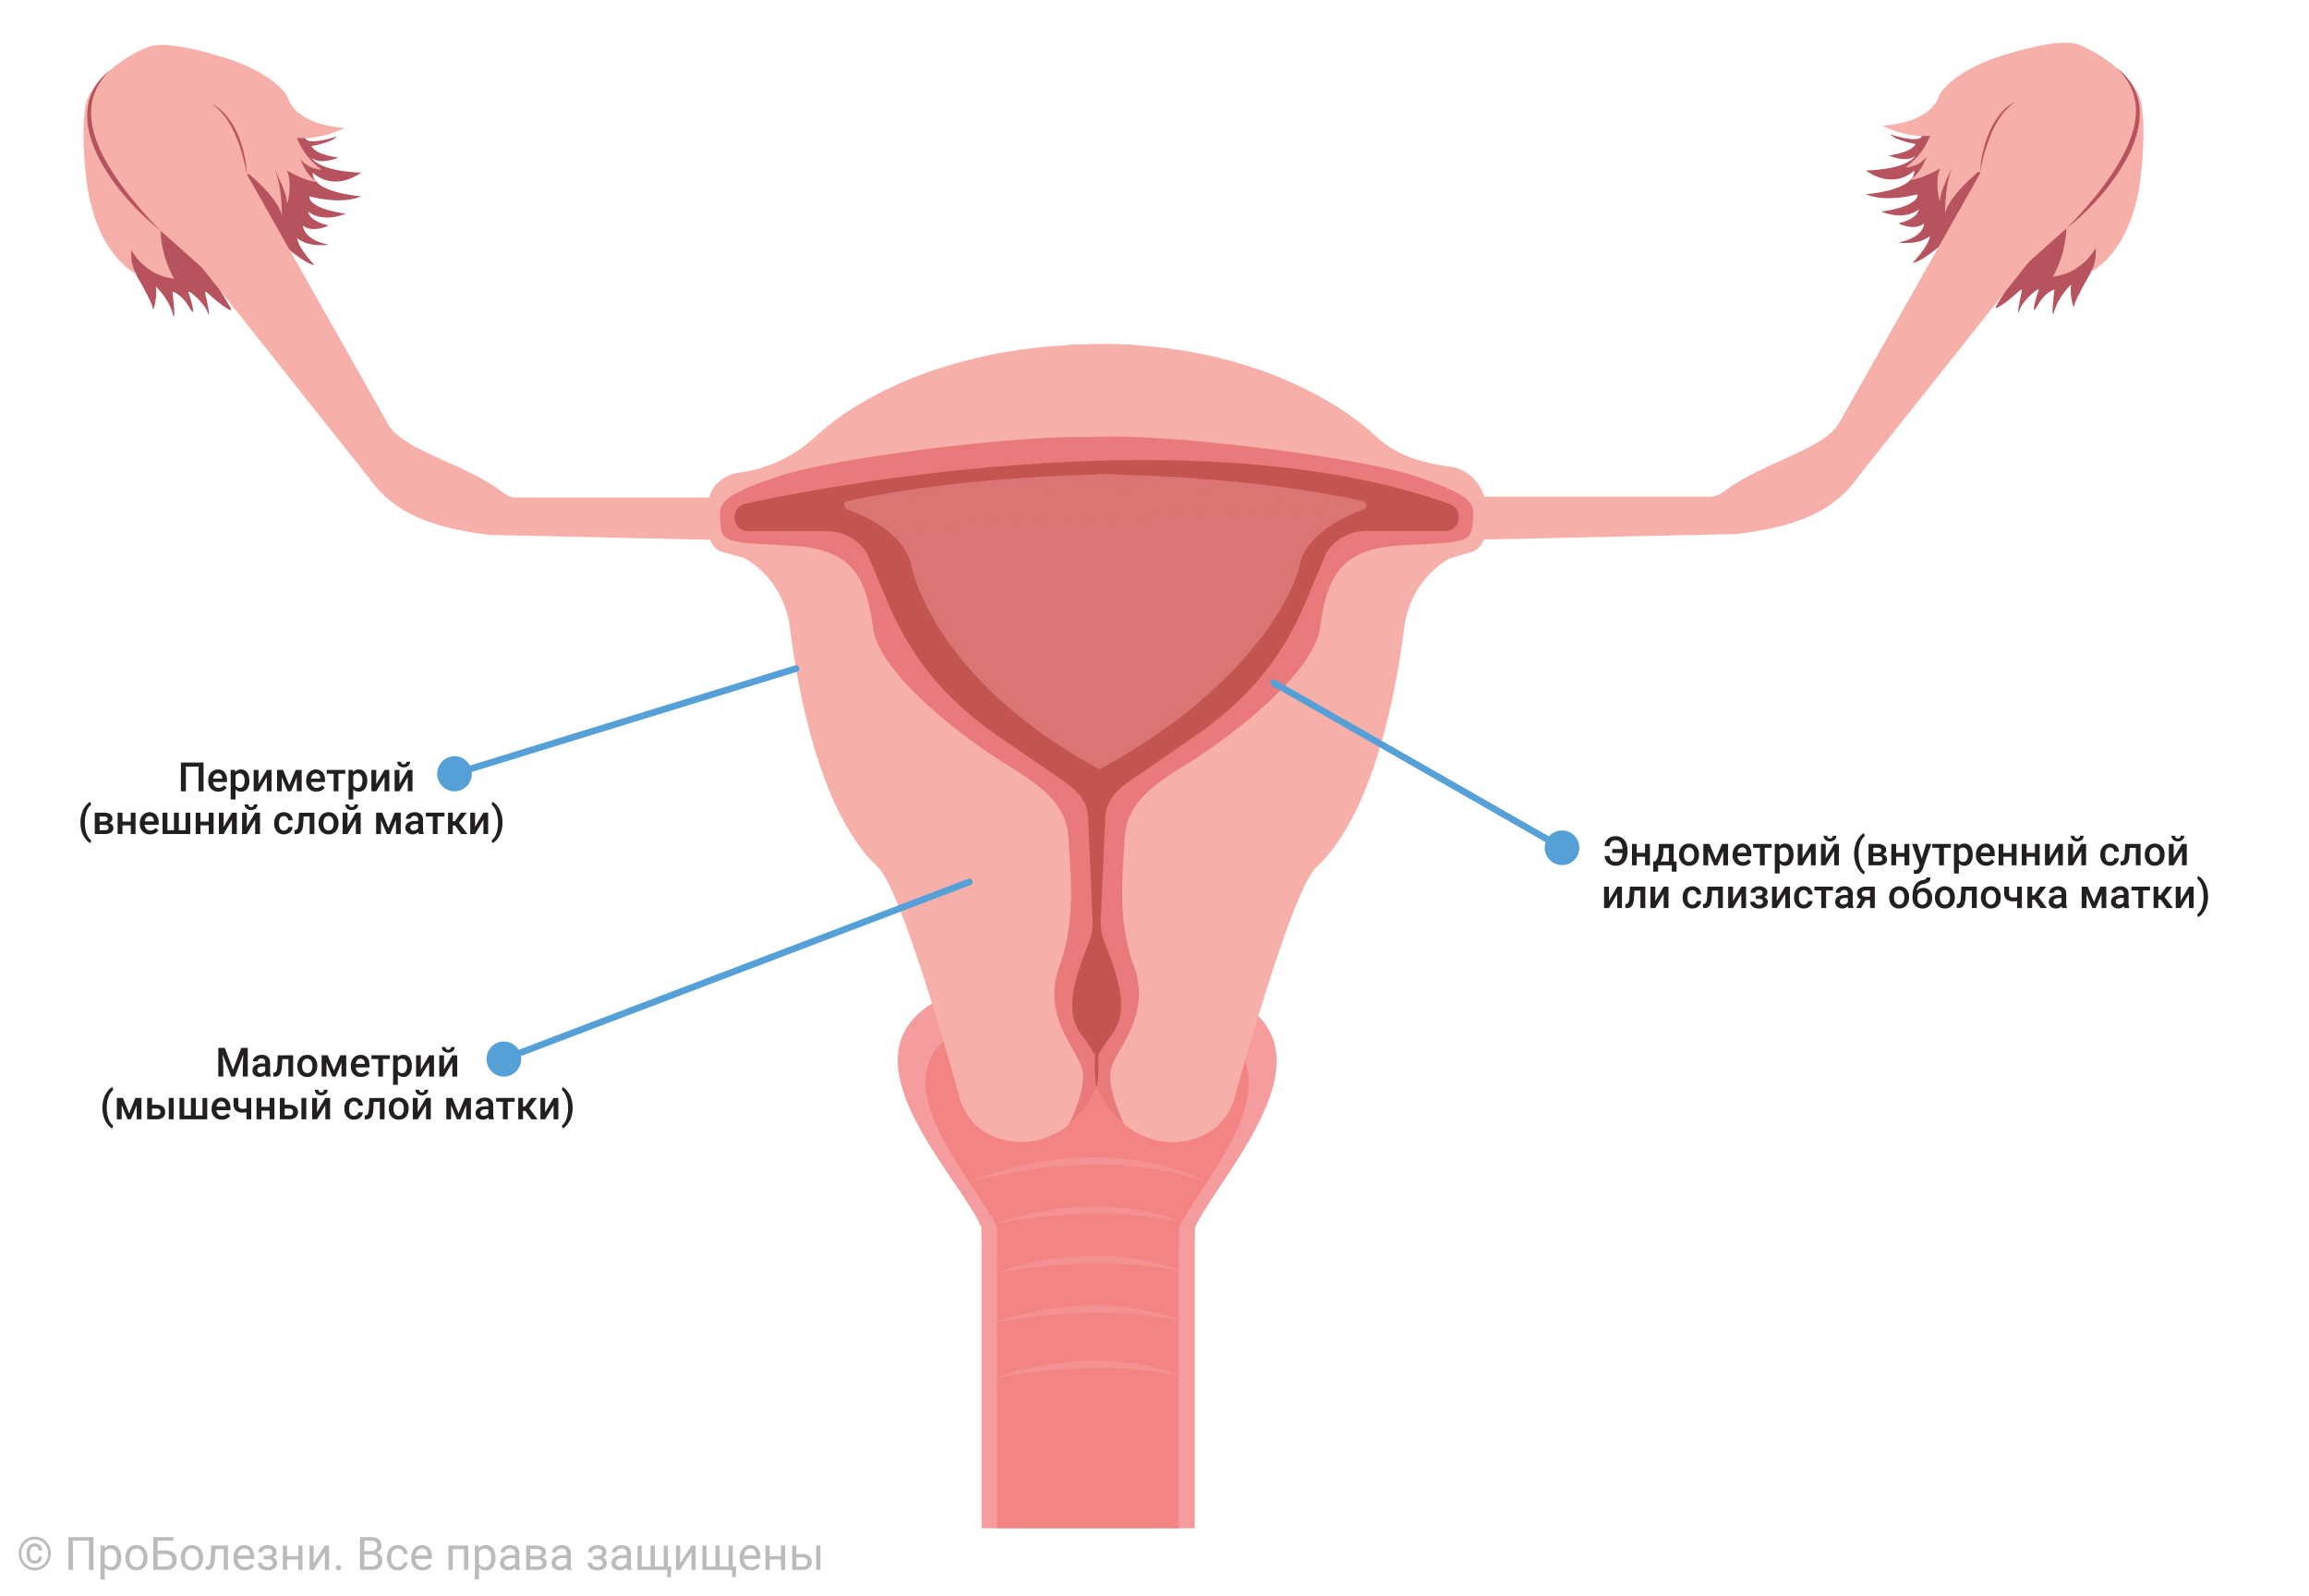 <svg id="Слой_1" data-name="Слой 1" xmlns="http://www.w3.org/2000/svg" viewBox="0 0 2000 1382.3"><path d="M16.3,1345.6a12.3,12.3,0,0,1,.5-3.9,14.2,14.2,0,0,1,1.4-3.6,19.4,19.4,0,0,1,2.1-2.9,12.3,12.3,0,0,1,2.9-2.2,12.4,12.4,0,0,1,3.3-1.5,14.2,14.2,0,0,1,3.6-.5,15,15,0,0,1,3.7.5,12.4,12.4,0,0,1,3.3,1.5,10.1,10.1,0,0,1,2.8,2.2,14.8,14.8,0,0,1,2.2,2.9,14.2,14.2,0,0,1,1.4,3.6,16,16,0,0,1,.5,3.9,17.5,17.5,0,0,1-.5,4,15.1,15.1,0,0,1-1.4,3.5,12.3,12.3,0,0,1-2.2,2.9,10.4,10.4,0,0,1-2.8,2.3,12.2,12.2,0,0,1-3.3,1.4,11.5,11.5,0,0,1-3.7.6,10.9,10.9,0,0,1-3.6-.6,12.2,12.2,0,0,1-3.3-1.4,12.8,12.8,0,0,1-2.9-2.3,15.4,15.4,0,0,1-2.1-2.9,15.1,15.1,0,0,1-1.4-3.5A13.3,13.3,0,0,1,16.3,1345.6Zm2.2,0a13,13,0,0,0,.9,4.9,15.3,15.3,0,0,0,2.5,3.9,11.8,11.8,0,0,0,3.7,2.6,11.3,11.3,0,0,0,4.5.9,11.8,11.8,0,0,0,4.6-.9,10.4,10.4,0,0,0,3.6-2.6,11.4,11.4,0,0,0,2.5-3.9,13,13,0,0,0,.9-4.9,12.8,12.8,0,0,0-.9-4.8,11.4,11.4,0,0,0-2.5-3.9,10.4,10.4,0,0,0-3.6-2.6,11.8,11.8,0,0,0-4.6-.9,11.3,11.3,0,0,0-4.5.9,11.8,11.8,0,0,0-3.7,2.6,15.3,15.3,0,0,0-2.5,3.9A12.8,12.8,0,0,0,18.5,1345.6Zm17.9,2.6a7.6,7.6,0,0,1-.5,2.7,5,5,0,0,1-1.3,1.9,4.3,4.3,0,0,1-2,1.1,7.7,7.7,0,0,1-2.7.4,8.2,8.2,0,0,1-2.8-.5,4.9,4.9,0,0,1-2.1-1.6,5.7,5.7,0,0,1-1.4-2.4,9.4,9.4,0,0,1-.5-3v-2.3a10.6,10.6,0,0,1,.5-3.1A7.2,7.2,0,0,1,25,1339a5.7,5.7,0,0,1,2.1-1.5,6.4,6.4,0,0,1,2.8-.6,11,11,0,0,1,2.7.4,5.6,5.6,0,0,1,2,1.2,4.3,4.3,0,0,1,1.3,1.9,6.7,6.7,0,0,1,.5,2.6H33.5a3.5,3.5,0,0,0-.9-2.7,3.6,3.6,0,0,0-2.7-.8,4.3,4.3,0,0,0-1.7.3,3.2,3.2,0,0,0-1.2,1.1,3.4,3.4,0,0,0-.8,1.6,6,6,0,0,0-.3,2v2.3a6.4,6.4,0,0,0,.3,2,4,4,0,0,0,.8,1.6,2.9,2.9,0,0,0,1.2,1,3.1,3.1,0,0,0,1.7.4,4.1,4.1,0,0,0,2.7-.8,3.8,3.8,0,0,0,.9-2.8Z" fill="#bbb"/><path d="M80.9,1359.8H77.1v-25.3h-14v25.3H59.3v-28.4H80.9Z" fill="#bbb"/><path d="M105,1349.5a14.4,14.4,0,0,1-.6,4.3,11.9,11.9,0,0,1-1.6,3.4,6.2,6.2,0,0,1-2.6,2.2,6.3,6.3,0,0,1-3.4.8,9.1,9.1,0,0,1-3.5-.6,6.8,6.8,0,0,1-2.6-1.8V1368H87.1v-29.3h3.3l.2,2.4a7.5,7.5,0,0,1,2.6-2.1,9.5,9.5,0,0,1,3.5-.7,7.8,7.8,0,0,1,3.5.8,7,7,0,0,1,2.6,2.2,8.9,8.9,0,0,1,1.6,3.4,15.1,15.1,0,0,1,.6,4.4Zm-3.7-.4a14.5,14.5,0,0,0-.3-3,8.7,8.7,0,0,0-1-2.4,5.8,5.8,0,0,0-1.8-1.7,5.3,5.3,0,0,0-2.6-.6l-1.6.2a3.5,3.5,0,0,0-1.4.6l-1.1.9-.8,1.2v10.1l.8,1.2,1.1.9,1.4.6,1.7.2a4.9,4.9,0,0,0,2.5-.6,7.3,7.3,0,0,0,1.8-1.7,8.2,8.2,0,0,0,1-2.5,13.9,13.9,0,0,0,.3-3Z" fill="#bbb"/><path d="M108.6,1349.1a11.8,11.8,0,0,1,.7-4.3,8.8,8.8,0,0,1,1.9-3.4,8.6,8.6,0,0,1,3-2.3,10.4,10.4,0,0,1,8,0,8.6,8.6,0,0,1,3,2.3,10.5,10.5,0,0,1,2,3.4,14.4,14.4,0,0,1,.6,4.3v.4a14.9,14.9,0,0,1-.6,4.3,10.5,10.5,0,0,1-2,3.4,8.4,8.4,0,0,1-3,2.2,10.4,10.4,0,0,1-8,0,8.4,8.4,0,0,1-3-2.2,8.8,8.8,0,0,1-1.9-3.4,12.1,12.1,0,0,1-.7-4.3Zm3.6.4a9.5,9.5,0,0,0,.4,3,7.1,7.1,0,0,0,1.1,2.5,6.3,6.3,0,0,0,1.9,1.7,5.9,5.9,0,0,0,5.2,0,6.3,6.3,0,0,0,1.9-1.7,7.1,7.1,0,0,0,1.1-2.5,9.5,9.5,0,0,0,.4-3v-.4a9.5,9.5,0,0,0-.4-3,7.1,7.1,0,0,0-1.1-2.5,5.2,5.2,0,0,0-1.9-1.7,5.9,5.9,0,0,0-5.2,0,5.2,5.2,0,0,0-1.9,1.7,7.1,7.1,0,0,0-1.1,2.5,9.5,9.5,0,0,0-.4,3Z" fill="#bbb"/><path d="M150.3,1334.5H136.6v8.5h6.8a13.3,13.3,0,0,1,4.2.6,8.7,8.7,0,0,1,3,1.7,6.8,6.8,0,0,1,1.8,2.6,7.7,7.7,0,0,1,.7,3.4,8.1,8.1,0,0,1-.7,3.5,8,8,0,0,1-1.8,2.7,9.2,9.2,0,0,1-3.1,1.7,12.2,12.2,0,0,1-4.1.6H132.8v-28.4h17.5Zm-13.7,11.6v10.7h6.8a7.2,7.2,0,0,0,2.7-.5,4.7,4.7,0,0,0,1.8-1.2,4.5,4.5,0,0,0,1.1-1.7,7.6,7.6,0,0,0,.3-2.1,6.4,6.4,0,0,0-.3-2,4.5,4.5,0,0,0-1.1-1.7,6.1,6.1,0,0,0-1.8-1.1,7.3,7.3,0,0,0-2.7-.4Z" fill="#bbb"/><path d="M156.6,1349.1a11.8,11.8,0,0,1,.7-4.3,10.3,10.3,0,0,1,1.9-3.4,8.6,8.6,0,0,1,3-2.3,10.4,10.4,0,0,1,8,0,10,10,0,0,1,3.1,2.3,12.5,12.5,0,0,1,1.9,3.4,14.3,14.3,0,0,1,.7,4.3v.4a14.9,14.9,0,0,1-.7,4.3,12.5,12.5,0,0,1-1.9,3.4,9.7,9.7,0,0,1-3.1,2.2,8.4,8.4,0,0,1-4,.8,9,9,0,0,1-4-.8,9.3,9.3,0,0,1-3-2.2,10.3,10.3,0,0,1-1.9-3.4,12.1,12.1,0,0,1-.7-4.3Zm3.6.4a13.6,13.6,0,0,0,.4,3,9.5,9.5,0,0,0,1.1,2.5,7.7,7.7,0,0,0,1.9,1.7,5.5,5.5,0,0,0,2.6.6,6,6,0,0,0,2.7-.6,7.3,7.3,0,0,0,1.8-1.7,9.6,9.6,0,0,0,1.2-2.5,13.9,13.9,0,0,0,.3-3v-.4a13.9,13.9,0,0,0-.3-3,9.6,9.6,0,0,0-1.2-2.5,5.2,5.2,0,0,0-1.9-1.7,5.9,5.9,0,0,0-5.2,0,6.1,6.1,0,0,0-1.9,1.7,9.5,9.5,0,0,0-1.1,2.5,13.6,13.6,0,0,0-.4,3Z" fill="#bbb"/><path d="M197.4,1338.7v21.1h-3.6v-18.1h-7.2l-.3,6.1a36.7,36.7,0,0,1-.5,5.2,10,10,0,0,1-1.2,3.8,5.2,5.2,0,0,1-2.1,2.3,6.7,6.7,0,0,1-3.3.7h-1.1v-3.2h.8a2.8,2.8,0,0,0,2.8-2.1,9,9,0,0,0,.6-2.7c.1-1.1.2-2.5.3-4l.4-9.1Z" fill="#bbb"/><path d="M212,1360.2a10.2,10.2,0,0,1-4-.7,9.5,9.5,0,0,1-3.1-2.1,8.9,8.9,0,0,1-1.9-3.3,10.7,10.7,0,0,1-.7-4.1v-.8a13.1,13.1,0,0,1,.7-4.6,10.3,10.3,0,0,1,2.1-3.4,7.5,7.5,0,0,1,3-2.1,8.1,8.1,0,0,1,3.4-.8,9.3,9.3,0,0,1,3.9.8,7.3,7.3,0,0,1,2.7,2.2,8.5,8.5,0,0,1,1.6,3.3,17,17,0,0,1,.5,4.1v1.6H205.9a7.6,7.6,0,0,0,.5,2.7,8.4,8.4,0,0,0,1.2,2.3,5.6,5.6,0,0,0,2,1.4,5.3,5.3,0,0,0,2.6.6,6.5,6.5,0,0,0,5.5-2.9l2.2,1.8a7.9,7.9,0,0,1-1.2,1.5,7.6,7.6,0,0,1-1.7,1.3,7.3,7.3,0,0,1-2.2.9A12,12,0,0,1,212,1360.2Zm-.5-18.9a4.5,4.5,0,0,0-2,.4,3.8,3.8,0,0,0-1.6,1.2,5.7,5.7,0,0,0-1.2,1.8,7.7,7.7,0,0,0-.7,2.6h10.6v-.2a15.2,15.2,0,0,0-.3-2.1,6.6,6.6,0,0,0-.9-1.9,4.2,4.2,0,0,0-1.6-1.3A5.2,5.2,0,0,0,211.5,1341.3Z" fill="#bbb"/><path d="M232,1347.5a5.3,5.3,0,0,0,1.9-.2,2.6,2.6,0,0,0,1.9-1.6,3.7,3.7,0,0,0,.2-1.2,5,5,0,0,0-.2-1.2,2.5,2.5,0,0,0-.8-1,3.2,3.2,0,0,0-1.3-.8l-1.9-.2-1.8.2-1.4.7a5.2,5.2,0,0,0-1,1.1,2.8,2.8,0,0,0-.3,1.3h-3.6a5.5,5.5,0,0,1,.6-2.6,8.6,8.6,0,0,1,1.8-2,8.9,8.9,0,0,1,2.6-1.2,10.1,10.1,0,0,1,3.1-.5,16.6,16.6,0,0,1,3.3.4,7.7,7.7,0,0,1,2.4,1.2,5.8,5.8,0,0,1,1.6,1.9,7.6,7.6,0,0,1,.5,2.7,5,5,0,0,1-.8,2.6,6.2,6.2,0,0,1-2.5,1.9,5.7,5.7,0,0,1,2.8,1.8,5.4,5.4,0,0,1,.9,3.1,6,6,0,0,1-.6,2.7,6.5,6.5,0,0,1-1.7,2,8.9,8.9,0,0,1-2.6,1.2,11.5,11.5,0,0,1-3.3.4,10.6,10.6,0,0,1-3.1-.4,6.6,6.6,0,0,1-2.7-1.2,6.1,6.1,0,0,1-1.9-2,5.6,5.6,0,0,1-.7-3H227a3.2,3.2,0,0,0,.3,1.4,2.9,2.9,0,0,0,1,1.2,5.3,5.3,0,0,0,1.5.8,8.1,8.1,0,0,0,4,.1l1.4-.8a3.1,3.1,0,0,0,.9-1.1,2.8,2.8,0,0,0,.3-1.3,2.8,2.8,0,0,0-1.1-2.5,5,5,0,0,0-3.3-.8h-3.6v-3.1Z" fill="#bbb"/><path d="M262,1359.8h-3.6v-9h-9.8v9H245v-21.1h3.6v9.2h9.8v-9.2H262Z" fill="#bbb"/><path d="M281.4,1338.7H285v21.1h-3.6v-15.4l-9.7,15.4h-3.6v-21.1h3.6v15.4Z" fill="#bbb"/><path d="M290.9,1358a2.1,2.1,0,0,1,.6-1.6,2.2,2.2,0,0,1,1.7-.6,2,2,0,0,1,1.6.6,2.1,2.1,0,0,1,.6,1.6,2.2,2.2,0,0,1-.6,1.5,2,2,0,0,1-1.6.6,2.1,2.1,0,0,1-2.3-2.1Z" fill="#bbb"/><path d="M311.8,1359.8v-28.4h9.3a21.3,21.3,0,0,1,3.9.4,8.3,8.3,0,0,1,3,1.4,5.5,5.5,0,0,1,1.8,2.4,8.6,8.6,0,0,1,.6,3.4,5.4,5.4,0,0,1-1.1,3.5,7.6,7.6,0,0,1-3.1,2.4,5.1,5.1,0,0,1,2.1,1,4.6,4.6,0,0,1,1.6,1.5,9.3,9.3,0,0,1,1,2,7.8,7.8,0,0,1,.3,2.2,8.3,8.3,0,0,1-.7,3.6,6.7,6.7,0,0,1-1.9,2.5,7.5,7.5,0,0,1-2.9,1.6,12.3,12.3,0,0,1-3.9.5Zm3.8-16.3h5.7a7.8,7.8,0,0,0,2.2-.3,5.6,5.6,0,0,0,1.7-.9,3.8,3.8,0,0,0,1.1-1.4,5.8,5.8,0,0,0,.4-1.9,4,4,0,0,0-1.4-3.4c-.9-.8-2.3-1.1-4.2-1.1h-5.5Zm0,3v10.3h6.2a6.1,6.1,0,0,0,2.4-.4,4,4,0,0,0,1.7-1,4.8,4.8,0,0,0,1.2-1.6,7.5,7.5,0,0,0,0-4.2,3.7,3.7,0,0,0-1-1.7,4,4,0,0,0-1.7-1,8.6,8.6,0,0,0-2.4-.4Z" fill="#bbb"/><path d="M344.7,1357.3a5.7,5.7,0,0,0,1.8-.3,3.8,3.8,0,0,0,1.5-.9,2.8,2.8,0,0,0,1.1-1.3,3,3,0,0,0,.5-1.6h3.5a9.2,9.2,0,0,1-.8,2.7,9.6,9.6,0,0,1-1.8,2.2,9.2,9.2,0,0,1-2.7,1.6,10.6,10.6,0,0,1-3.1.5,9.3,9.3,0,0,1-4.2-.8,8.2,8.2,0,0,1-2.9-2.3,10.1,10.1,0,0,1-1.8-3.4,12.9,12.9,0,0,1-.6-4v-.8a14,14,0,0,1,.6-4.1,8.8,8.8,0,0,1,1.8-3.3,7.3,7.3,0,0,1,2.9-2.3,9.1,9.1,0,0,1,4.1-.9,9,9,0,0,1,3.4.6,7.8,7.8,0,0,1,4.4,4.1,9.4,9.4,0,0,1,.7,3h-3.5a4.8,4.8,0,0,0-.4-1.8,5.6,5.6,0,0,0-1-1.5,3.9,3.9,0,0,0-1.6-1,4.2,4.2,0,0,0-2-.4,4.5,4.5,0,0,0-2.7.7,4.2,4.2,0,0,0-1.8,1.7,6.4,6.4,0,0,0-1,2.4,13.2,13.2,0,0,0-.2,2.8v.8a13.7,13.7,0,0,0,.2,2.8,6.4,6.4,0,0,0,1,2.4,4.6,4.6,0,0,0,1.7,1.7A5.2,5.2,0,0,0,344.7,1357.3Z" fill="#bbb"/><path d="M365.9,1360.2a10.2,10.2,0,0,1-4-.7,9.5,9.5,0,0,1-3.1-2.1,8.9,8.9,0,0,1-1.9-3.3,10.7,10.7,0,0,1-.7-4.1v-.8a13,13,0,0,1,.8-4.6,10.2,10.2,0,0,1,2-3.4,7.5,7.5,0,0,1,3-2.1,8.1,8.1,0,0,1,3.4-.8,8.7,8.7,0,0,1,3.9.8,8.5,8.5,0,0,1,2.8,2.2,8.4,8.4,0,0,1,1.5,3.3,13.2,13.2,0,0,1,.5,4.1v1.6H359.8a7.6,7.6,0,0,0,.5,2.7,8.4,8.4,0,0,0,1.2,2.3,6.7,6.7,0,0,0,4.6,2,6.3,6.3,0,0,0,3.2-.8,7.9,7.9,0,0,0,2.4-2.1l2.2,1.8-1.3,1.5a7.6,7.6,0,0,1-1.7,1.3,6.3,6.3,0,0,1-2.2.9A12,12,0,0,1,365.9,1360.2Zm-.5-18.9a4.6,4.6,0,0,0-3.6,1.6,5.7,5.7,0,0,0-1.2,1.8,11.1,11.1,0,0,0-.7,2.6h10.6v-.2a7.6,7.6,0,0,0-.3-2.1,6.6,6.6,0,0,0-.9-1.9,4.7,4.7,0,0,0-1.5-1.3A5.7,5.7,0,0,0,365.4,1341.3Z" fill="#bbb"/><path d="M405.5,1359.8h-3.6v-18.1h-9.7v18.1h-3.7v-21.1h17Z" fill="#bbb"/><path d="M429.2,1349.5a14.4,14.4,0,0,1-.6,4.3,11.9,11.9,0,0,1-1.6,3.4,6.2,6.2,0,0,1-2.6,2.2,6.3,6.3,0,0,1-3.4.8,9.1,9.1,0,0,1-3.5-.6,6.8,6.8,0,0,1-2.6-1.8V1368h-3.6v-29.3h3.3l.2,2.4a7.5,7.5,0,0,1,2.6-2.1,9.5,9.5,0,0,1,3.5-.7,7.8,7.8,0,0,1,3.5.8,7,7,0,0,1,2.6,2.2,8.9,8.9,0,0,1,1.6,3.4,15.1,15.1,0,0,1,.6,4.4Zm-3.7-.4a14.5,14.5,0,0,0-.3-3,8.7,8.7,0,0,0-1-2.4,5.8,5.8,0,0,0-1.8-1.7,5.3,5.3,0,0,0-2.6-.6l-1.6.2a3.5,3.5,0,0,0-1.4.6l-1.1.9-.8,1.2v10.1l.8,1.2,1.1.9,1.4.6,1.7.2a4.9,4.9,0,0,0,2.5-.6,7.3,7.3,0,0,0,1.8-1.7,8.2,8.2,0,0,0,1-2.5,13.9,13.9,0,0,0,.3-3Z" fill="#bbb"/><path d="M446.8,1359.8l-.3-.9a5.9,5.9,0,0,1-.2-1.3,5.8,5.8,0,0,1-1.2,1l-1.3.9-1.7.5a5.5,5.5,0,0,1-1.8.2,7.3,7.3,0,0,1-3-.5,5.4,5.4,0,0,1-2.2-1.3,6.2,6.2,0,0,1-1.5-2,6,6,0,0,1-.5-2.4,7.3,7.3,0,0,1,.7-3,5.7,5.7,0,0,1,1.9-2.2,8.3,8.3,0,0,1,3-1.3,16,16,0,0,1,3.9-.5h3.6v-1.6a4.1,4.1,0,0,0-1.1-3,4.5,4.5,0,0,0-3.4-1.2,5.7,5.7,0,0,0-1.8.3l-1.4.7a5.2,5.2,0,0,0-1,1.1,2.8,2.8,0,0,0-.3,1.3h-3.6a4.9,4.9,0,0,1,.6-2.3,6.3,6.3,0,0,1,1.7-2,9.2,9.2,0,0,1,2.6-1.4,9.5,9.5,0,0,1,3.5-.6,10.1,10.1,0,0,1,3.1.5,6.6,6.6,0,0,1,2.5,1.3,5,5,0,0,1,1.6,2.2,7.5,7.5,0,0,1,.6,3.1v9.8a17.9,17.9,0,0,0,.2,2.3,5.2,5.2,0,0,0,.6,2v.3Zm-6-2.7a5.2,5.2,0,0,0,1.8-.3l1.6-.7a4,4,0,0,0,1.2-1,4.2,4.2,0,0,0,.8-1.2v-4.3h-3a9,9,0,0,0-4.8,1,3.1,3.1,0,0,0-1.7,2.9,3.2,3.2,0,0,0,.3,1.4,2.8,2.8,0,0,0,.8,1.1,2.5,2.5,0,0,0,1.2.8A4.8,4.8,0,0,0,440.8,1357.1Z" fill="#bbb"/><path d="M455.8,1359.8v-21.1h8.3a13.7,13.7,0,0,1,3.6.4,10.2,10.2,0,0,1,2.8,1,5.8,5.8,0,0,1,1.7,1.8,5.5,5.5,0,0,1,.6,2.6,4.4,4.4,0,0,1-.9,2.7,6.6,6.6,0,0,1-2.6,1.8,4.8,4.8,0,0,1,1.8.7,5.3,5.3,0,0,1,1.4,1.1,6.4,6.4,0,0,1,.8,1.4,4.5,4.5,0,0,1,.3,1.6,5.7,5.7,0,0,1-.6,2.7,5.5,5.5,0,0,1-1.6,1.8,8.9,8.9,0,0,1-2.6,1.2,17.2,17.2,0,0,1-3.4.3Zm3.6-12.1h4.7q5.1,0,5.1-3c0-2-1.7-3.1-5.1-3.1h-4.7Zm0,2.9v6.3h6a5.3,5.3,0,0,0,3.4-.8,2.8,2.8,0,0,0,1.1-2.4,2.6,2.6,0,0,0-1.1-2.3,5.3,5.3,0,0,0-3.4-.8Z" fill="#bbb"/><path d="M491.4,1359.8l-.3-.9a5.9,5.9,0,0,1-.2-1.3,4,4,0,0,1-1.2,1l-1.3.9-1.7.5a5.5,5.5,0,0,1-1.8.2,7.3,7.3,0,0,1-3-.5,6.1,6.1,0,0,1-2.2-1.3,4.8,4.8,0,0,1-1.4-2,4.8,4.8,0,0,1-.6-2.4,7.3,7.3,0,0,1,.7-3,6.7,6.7,0,0,1,1.9-2.2,8.3,8.3,0,0,1,3-1.3,16,16,0,0,1,3.9-.5h3.6v-1.6a3.7,3.7,0,0,0-1.1-3,4.5,4.5,0,0,0-3.3-1.2,5.8,5.8,0,0,0-1.9.3l-1.4.7a5.2,5.2,0,0,0-1,1.1,2.8,2.8,0,0,0-.3,1.3h-3.6a4.9,4.9,0,0,1,.6-2.3,6.3,6.3,0,0,1,1.7-2,9.2,9.2,0,0,1,2.6-1.4,9.5,9.5,0,0,1,3.5-.6,10.1,10.1,0,0,1,3.1.5,6.6,6.6,0,0,1,2.5,1.3,6.2,6.2,0,0,1,1.7,2.2,9.6,9.6,0,0,1,.5,3.1v9.8a17.9,17.9,0,0,0,.2,2.3,8,8,0,0,0,.6,2v.3Zm-6-2.7a4.8,4.8,0,0,0,1.8-.3l1.6-.7a4,4,0,0,0,1.2-1,4.2,4.2,0,0,0,.8-1.2v-4.3h-3a9.5,9.5,0,0,0-4.8,1,3.1,3.1,0,0,0-1.6,2.9,3.2,3.2,0,0,0,.2,1.4,2.8,2.8,0,0,0,.8,1.1,2.9,2.9,0,0,0,1.3.8A4.3,4.3,0,0,0,485.4,1357.1Z" fill="#bbb"/><path d="M517.6,1347.5a5.3,5.3,0,0,0,1.9-.2,3.1,3.1,0,0,0,1.3-.6,2.1,2.1,0,0,0,.6-1,2.2,2.2,0,0,0,.2-1.2,2.5,2.5,0,0,0-.2-1.2,3.6,3.6,0,0,0-.7-1,4.7,4.7,0,0,0-1.4-.8l-1.9-.2-1.8.2-1.4.7a3.1,3.1,0,0,0-.9,1.1,2,2,0,0,0-.4,1.3h-3.6a4.6,4.6,0,0,1,.7-2.6,6.5,6.5,0,0,1,1.7-2,10.3,10.3,0,0,1,2.6-1.2,10.6,10.6,0,0,1,3.1-.5,16.6,16.6,0,0,1,3.3.4,8.3,8.3,0,0,1,2.5,1.2,7,7,0,0,1,1.5,1.9,5.9,5.9,0,0,1,.5,2.7,4.2,4.2,0,0,1-.8,2.6,6.2,6.2,0,0,1-2.5,1.9,5.3,5.3,0,0,1,2.8,1.8,5.4,5.4,0,0,1,.9,3.1,6,6,0,0,1-.6,2.7,5.4,5.4,0,0,1-1.7,2,7.9,7.9,0,0,1-2.6,1.2,11.5,11.5,0,0,1-3.3.4,11,11,0,0,1-3.1-.4,5.7,5.7,0,0,1-2.6-1.2,6.4,6.4,0,0,1-2-2,5.6,5.6,0,0,1-.7-3h3.6a3.2,3.2,0,0,0,.3,1.4,4,4,0,0,0,1,1.2,5.3,5.3,0,0,0,1.5.8,8.1,8.1,0,0,0,4,.1,3.7,3.7,0,0,0,1.4-.8,3.1,3.1,0,0,0,.9-1.1,2.8,2.8,0,0,0,.3-1.3,2.8,2.8,0,0,0-1.1-2.5,5,5,0,0,0-3.3-.8H514v-3.1Z" fill="#bbb"/><path d="M543.4,1359.8a1.2,1.2,0,0,1-.3-.9,5.9,5.9,0,0,1-.2-1.3l-1.2,1-1.4.9-1.6.5a5.8,5.8,0,0,1-1.9.2,7.1,7.1,0,0,1-2.9-.5,5.4,5.4,0,0,1-2.2-1.3,5,5,0,0,1-1.5-2,6.4,6.4,0,0,1,.2-5.4,5.7,5.7,0,0,1,1.9-2.2,8.3,8.3,0,0,1,3-1.3,16,16,0,0,1,3.9-.5h3.6v-1.6a4.1,4.1,0,0,0-1.1-3,4.5,4.5,0,0,0-3.4-1.2,6.4,6.4,0,0,0-3.3,1,3.1,3.1,0,0,0-.9,1.1,2.8,2.8,0,0,0-.3,1.3h-3.7a4.9,4.9,0,0,1,.6-2.3,7.9,7.9,0,0,1,1.7-2,9.8,9.8,0,0,1,2.7-1.4,9.3,9.3,0,0,1,3.4-.6,10.7,10.7,0,0,1,3.2.5,6.6,6.6,0,0,1,2.5,1.3,6,6,0,0,1,1.6,2.2,7.5,7.5,0,0,1,.6,3.1v9.8a17.9,17.9,0,0,0,.2,2.3,5.2,5.2,0,0,0,.6,2v.3Zm-6-2.7a5.7,5.7,0,0,0,1.8-.3l1.6-.7,1.2-1,.8-1.2v-4.3h-3a9,9,0,0,0-4.8,1,3.1,3.1,0,0,0-1.7,2.9,3.2,3.2,0,0,0,.3,1.4,2.8,2.8,0,0,0,.8,1.1,2.5,2.5,0,0,0,1.2.8A4.8,4.8,0,0,0,537.4,1357.1Z" fill="#bbb"/><path d="M555.8,1338.7v18.2h7.7v-18.2h3.7v18.2h7.7v-18.2h3.6v18.2h3l-.4,9.2h-3.2v-6.3H552.2v-21.1Z" fill="#bbb"/><path d="M598.9,1338.7h3.6v21.1h-3.6v-15.4l-9.8,15.4h-3.6v-21.1h3.6v15.4Z" fill="#bbb"/><path d="M612,1338.7v18.2h7.7v-18.2h3.7v18.2h7.7v-18.2h3.6v18.2h3l-.4,9.2h-3.2v-6.3H608.4v-21.1Z" fill="#bbb"/><path d="M650.4,1360.2a10.2,10.2,0,0,1-4-.7,9.5,9.5,0,0,1-3.1-2.1,8.9,8.9,0,0,1-1.9-3.3,10.7,10.7,0,0,1-.7-4.1v-.8a13,13,0,0,1,.8-4.6,10.2,10.2,0,0,1,2-3.4,7.5,7.5,0,0,1,3-2.1,8.1,8.1,0,0,1,3.4-.8,9.3,9.3,0,0,1,3.9.8,8.3,8.3,0,0,1,4.3,5.5,13.2,13.2,0,0,1,.5,4.1v1.6H644.3a7.6,7.6,0,0,0,.5,2.7,8.4,8.4,0,0,0,1.2,2.3,6.7,6.7,0,0,0,4.6,2,6.3,6.3,0,0,0,3.2-.8,6.6,6.6,0,0,0,2.3-2.1l2.3,1.8-1.3,1.5a7.6,7.6,0,0,1-1.7,1.3,7.3,7.3,0,0,1-2.2.9A12,12,0,0,1,650.4,1360.2Zm-.5-18.9a4.6,4.6,0,0,0-3.6,1.6,5.7,5.7,0,0,0-1.2,1.8,11.1,11.1,0,0,0-.7,2.6H655v-.2a7.6,7.6,0,0,0-.3-2.1,6.6,6.6,0,0,0-.9-1.9,4.7,4.7,0,0,0-1.5-1.3A5.7,5.7,0,0,0,649.9,1341.3Z" fill="#bbb"/><path d="M680.1,1359.8h-3.6v-9h-9.8v9h-3.6v-21.1h3.6v9.2h9.8v-9.2h3.6Z" fill="#bbb"/><path d="M689.8,1346h5.4a11.6,11.6,0,0,1,3.4.5,6,6,0,0,1,4,3.6,8.2,8.2,0,0,1,.5,2.8,8.6,8.6,0,0,1-.5,2.7,7.1,7.1,0,0,1-1.5,2.2,8.7,8.7,0,0,1-2.5,1.5,9,9,0,0,1-3.4.5h-9v-21.1h3.6Zm0,2.9v8h5.4a6,6,0,0,0,2-.3l1.3-.9a3.3,3.3,0,0,0,.7-1.3,5,5,0,0,0,0-2.8,2.7,2.7,0,0,0-.7-1.3,3.2,3.2,0,0,0-1.3-1,5.9,5.9,0,0,0-2-.4Zm20.8,10.9H707v-21.1h3.6Z" fill="#bbb"/><path d="M1659.4,150.1a102.8,102.8,0,0,0,15.7,55.1c.7,1.2,1.5,2.3,2.2,3.4,17.5,25.5,46.2,42.2,78.6,42.2,53.3,0,96.6-45.1,96.6-100.7s-43.3-100.7-96.6-100.7S1659.4,94.5,1659.4,150.1Z" fill="#b6535f"/><path d="M1855.6,140.1c.7-10.5,2.3-34.9-.9-50.8-4-20.6-33.5-43-55.1-50.8-19-6.8-71.4,11.8-71.4,11.8a387.9,387.9,0,0,0,49.6,68c31.6,34.6,70.2,40.7,70.2,40.7l6.3-7S1855.4,143.1,1855.6,140.1Z" fill="#f7afaa"/><path d="M1814.7,229.7s-18.1,30.5-18.1,35.3-4.3-9-2.6-18.7c0,0-10.8,10.2-14.5,22.8s0-18.3,0-18.3-7.7,1.6-14.6,13.8-.8-9,.9-13.1-13.2,7.8-16.4,16.8.1-9.3,1.7-15.4-4.2,2.4-16,10.5-5,.5,3.6-14.2l26.2-25.6Z" fill="#b6535f"/><path d="M1686.4,207.9s-21.1,19.1-29.8,19.7c0,0,13.3-13.2,15.2-23.2,0,0-8.9,8.2-27.6,5.6,0,0,20.9-3,22.4-16.5,0,0-6.7,7-22.4,0,0,0,16.5-3.3,17.8-12.2,0,0-10.5,10.4-32.6,2,0,0,31-3.5,31.9-15.1,0,0-27.5,7.8-45.2,0,0,0,42.5-2.8,42-20.5,0,0-16.5,17.5-42,0,0,0,35.1-.4,43.2-13.1,0,0-5.5,7.2-23.5,0,0,0,19.1-1.8,23.5-9.9,0,0-16.8-2.6-22.3-8.4,0,0,22,7.5,27.1,2.6" fill="#b6535f"/><path d="M1713.6,148.8s-27.9,22.7-28.8,37.5c0,0-.5-27.5,6.7-42.1,0,0-10.9,20.8-10.9,28.3s-5.5-15.8,0-26.6c0,0-19.3,11.2-28.1,9.6,0,0,8,.8,16.3-19.6a24.8,24.8,0,0,1-18.4,9.1,60.8,60.8,0,0,0,21.4-27.4s-19.2,2.5-41.4-8.8c0,0,39.5-1,48.7-24.6,6.5-16.7,42.1-33.9,60-36.8s115.4,103,115.4,103-3.8,63.1-44.7,85.9c0,0,6.2-4.6,5.5-21.7,0,0-11.1,22.1-37.1,25a94.2,94.2,0,0,0,11.7-41.7s-46.1,40.8-49,44.2,37.9-43.8,47.9-66" fill="#f7afaa"/><path d="M1260.4,467.9l241.3-5.3h1.7c69.5-7.6,92.4-30.3,106.7-50.4l196.6-247.4c22.8-32.8-8.6-82-47.5-68.5-10.8,3.8-19.8,11.7-25.8,21.6L1593.7,365.1a16.2,16.2,0,0,1-1,1.8c-13.6,22.8-67.8,34.1-100,59.3a19.1,19.1,0,0,1-11.5,4H1259.9c-10.3,0,10.1,8.5,10.1,18.9h-28.8A18.7,18.7,0,0,0,1260.4,467.9Z" fill="#f7afaa"/><path d="M1715.2,149.1a87.7,87.7,0,0,1,2.4-17.6,93.6,93.6,0,0,1,5.5-17,70.2,70.2,0,0,1,9.1-15.4,47.6,47.6,0,0,1,6.3-6.4,40.3,40.3,0,0,1,7.5-4.9,52.7,52.7,0,0,0-6.8,5.7,60,60,0,0,0-5.7,6.6,80.9,80.9,0,0,0-8.5,15.2c-1.2,2.7-2.2,5.5-3.2,8.2s-1.8,5.6-2.7,8.4-1.5,5.7-2.2,8.6S1715.7,146.2,1715.2,149.1Z" fill="#b6535f"/><path d="M1789.9,197.9a359.4,359.4,0,0,0,27.3-30.6c4.2-5.4,8.3-10.8,12-16.5a152.9,152.9,0,0,0,10.3-17.4,97.8,97.8,0,0,0,7.6-18.7,65.1,65.1,0,0,0,2.3-9.7,67.3,67.3,0,0,0,.7-10,46.2,46.2,0,0,0-4.4-19.3,47.2,47.2,0,0,0-5.1-8.7,70.7,70.7,0,0,0-6.7-7.8,63.1,63.1,0,0,1,7.6,7,50.2,50.2,0,0,1,6,8.5,46.6,46.6,0,0,1,5.8,20.2,64,64,0,0,1-2.4,20.9,98.9,98.9,0,0,1-7.7,19.5,181.4,181.4,0,0,1-23.5,34.1c-4.5,5.2-9.3,10.2-14.2,15A201.3,201.3,0,0,1,1789.9,197.9Z" fill="#b6535f"/><path d="M269.6,151.9a104.1,104.1,0,0,1-15.7,55.2l-2.2,3.3c-17.5,25.6-46.2,42.2-78.6,42.2-53.3,0-96.6-45.1-96.6-100.7S119.8,51.2,173.1,51.2,269.6,96.3,269.6,151.9Z" fill="#b6535f"/><path d="M73.4,141.9c-.7-10.5-2.3-34.9.8-50.8,4.1-20.6,33.6-43,55.2-50.7,19-6.8,71.4,11.8,71.4,11.8a383,383,0,0,1-49.7,67.9C119.6,154.7,81,160.8,81,160.8l-6.4-7S73.6,145,73.4,141.9Z" fill="#f7afaa"/><path d="M114.2,231.6s18.1,30.4,18.1,35.3,4.3-9.1,2.7-18.7c0,0,10.8,10.1,14.4,22.8s0-18.4,0-18.4,7.8,1.7,14.7,13.9.8-9.1-.9-13.1,13.1,7.8,16.4,16.7-.1-9.2-1.7-15.3,4.1,2.3,15.9,10.5,5.1.4-3.5-14.3l-26.2-25.5Z" fill="#b6535f"/><path d="M242.6,209.7s21.1,19.1,29.8,19.8c0,0-13.3-13.3-15.2-23.3,0,0,8.9,8.3,27.6,5.7,0,0-20.9-3.1-22.4-16.6,0,0,6.7,7,22.4,0,0,0-16.6-3.2-17.9-12.1,0,0,10.6,10.3,32.7,1.9,0,0-31.1-3.5-31.9-15.1,0,0,27.5,7.9,45.2,0,0,0-42.6-2.7-42-20.5,0,0,16.5,17.5,42,0,0,0-35.1-.3-43.2-13.1,0,0,5.5,7.2,23.5,0,0,0-19.2-1.7-23.5-9.9,0,0,16.8-2.6,22.3-8.4,0,0-22,7.6-27.1,2.6" fill="#b6535f"/><path d="M215.4,150.6s27.9,22.7,28.8,37.5c0,0,.4-27.5-6.7-42.1,0,0,10.9,20.9,10.9,28.4s5.5-15.9,0-26.7c0,0,19.3,11.3,28.1,9.6,0,0-8,.8-16.4-19.6a24.8,24.8,0,0,0,18.5,9.2,61.5,61.5,0,0,1-21.4-27.5s19.2,2.6,41.3-8.7c0,0-39.5-1.1-48.6-24.7-6.5-16.7-42.1-33.9-60-36.7S74.5,152.2,74.5,152.2s3.8,63.1,44.7,85.9c0,0-6.2-4.6-5.6-21.7,0,0,11.2,22.1,37.2,25A94.9,94.9,0,0,1,139,199.8s46.1,40.8,49.1,44.1-37.9-43.7-47.9-65.9" fill="#f7afaa"/><path d="M668.6,468.7l-241.4-5.3h-1.6c-69.6-7.6-92.4-30.3-106.8-50.4L122.3,165.5c-22.9-32.8,8.5-81.9,47.5-68.5a49.5,49.5,0,0,1,25.7,21.6c.4.6,139.8,247.3,139.8,247.3l.9,1.8c13.7,22.9,67.8,34.2,100,59.3a19,19,0,0,0,11.6,4H669.1c10.3,0-10.1,8.5-10.1,18.9h28.7A18.7,18.7,0,0,1,668.6,468.7Z" fill="#f7afaa"/><path d="M942.4,905v158H850.2c-22.3-48.2-127.6-151.1-35.2-198.1,8.7-.6,2.8,0,16.9,0h70.4a40.2,40.2,0,0,1,39.5,33.4A37.1,37.1,0,0,1,942.4,905Z" fill="#f59c9e"/><path d="M1034.8,1063H941.2V905a37.1,37.1,0,0,1,.6-6.7,40.2,40.2,0,0,1,39.5-33.4h70.4c14.1,0,3.3-.2,16.9,0C1158.2,910.5,1061.2,1012.2,1034.8,1063Z" fill="#f59c9e"/><rect x="850.2" y="1063" width="184.7" height="260.72" fill="#f59c9e"/><path d="M942.3,925.2v141.5l-78.7-3.7c-19-41.1-108.8-131.8-30-171.9,7.5-.5,2.4,0,14.4,0h60.1a34.2,34.2,0,0,1,33.7,28.4A36.6,36.6,0,0,1,942.3,925.2Z" fill="#f38483"/><path d="M1021.2,1063l-78.9,3.7-1-141.5a36.6,36.6,0,0,1,.5-5.7,34.2,34.2,0,0,1,33.7-28.4h60c12.1,0,2.9-.2,14.5,0C1126.4,930,1043.7,1019.7,1021.2,1063Z" fill="#f38483"/><rect x="863.6" y="1063" width="157.5" height="260.72" fill="#f38483"/><path d="M1287.1,439.8c0,.6-.1,1.4-.1,2.1,0,15,1.9,28.8-10.7,35.8l-20.3,5.8c-21.7,12.1-36.5,34.6-39.7,60.3-7.3,57.5-26.8,161.2-76.2,207.5-22,20.6-71.7,203-71.7,203-6.8,17.2-17.8,26.4-31.4,31.3-22.1,7.9-45.2,2.6-62.8-11.3a77.1,77.1,0,0,1-24.3-33.7.3.3,0,0,1-.1-.2c-.5-1.2-.5-35.9-.3-88.6.4-122,2.1-340.7,3.2-463.4,0-3.2,0-6.3.1-9.4.3-49,.7-80.8.7-80.8,110.8-.6,195.5,39.9,238.9,80.2,18.1,16.8,40.6,22.7,64.6,26C1273.2,406.6,1287.1,422.5,1287.1,439.8Z" fill="#f7afaa"/><path d="M706.3,378.2c43.5-40.3,130.3-80.6,247.6-79.9,0,0-2,636.9-3.9,642-13.5,36.7-51.1,57.8-86.6,45.1-13.6-4.9-24.6-14.1-31.3-31.3,0,0-49.7-182.4-71.8-203.1-49.4-46.2-68.9-149.9-76.1-207.4-3.3-25.7-18-48.2-39.8-60.3l-20.7-5.8c-12.7-7-10.2-20.8-10.2-35.8h0c-1.4-18.9,11.4-30.3,28.3-32.6A118.9,118.9,0,0,0,706.3,378.2Z" fill="#f7afaa"/><path d="M927,298.8s36.6-2,62.2.7,0,79,0,79-68.1.1-73.6.4-6.2-59.6-6.2-59.6L926.1,300Z" fill="#f7afaa"/><path d="M925.9,298.8s36.7-2,62.2.7,0,79,0,79-68.1.1-73.5.4-6.3-59.6-6.3-59.6L925.1,300Z" fill="#f7afaa"/><path d="M213.8,151q-.7-4.4-1.8-8.7c-.6-2.9-1.4-5.7-2.1-8.6s-1.7-5.6-2.7-8.3-2-5.5-3.2-8.2a81.7,81.7,0,0,0-8.5-15.3,70.9,70.9,0,0,0-5.7-6.6,51.9,51.9,0,0,0-6.8-5.6,45.5,45.5,0,0,1,7.5,4.8,47.7,47.7,0,0,1,6.2,6.5,64.8,64.8,0,0,1,9.2,15.4,90.2,90.2,0,0,1,5.5,16.9A96.6,96.6,0,0,1,213.8,151Z" fill="#b6535f"/><path d="M139,199.8c-5.4-4.2-10.5-8.9-15.5-13.6s-9.7-9.8-14.2-15a175.6,175.6,0,0,1-23.6-34.1A109.9,109.9,0,0,1,78,117.6a63.7,63.7,0,0,1-2.3-20.9,47,47,0,0,1,5.7-20.1,52.4,52.4,0,0,1,6.1-8.5,55.8,55.8,0,0,1,7.6-7,69.7,69.7,0,0,0-6.7,7.7,54.9,54.9,0,0,0-5.1,8.7,46.6,46.6,0,0,0-4.4,19.4,65.9,65.9,0,0,0,.7,9.9,81.7,81.7,0,0,0,2.2,9.8,115.3,115.3,0,0,0,7.6,18.6,183.1,183.1,0,0,0,10.4,17.5c3.7,5.6,7.8,11.1,12,16.4A395.1,395.1,0,0,0,139,199.8Z" fill="#b6535f"/><path d="M1211,472.6c-51.3,3.3-61.9,29.3-67.6,70.9s-83.1,98.6-116.5,119-51.3,35.8-52.8,64.3-6.7,70.1,8,110-11.4,67.6-18.7,85.6,10.7,51.7,10.7,51.7h0a76.6,76.6,0,0,1-16.4-18,81.3,81.3,0,0,1-8.1-15.5l-.2-89-2.1-471.9,5.3-.9c40.3-4.3,215.8,14.9,271.5,33.1,58.7,19.2,52.4,25.9,51.3,42.8S1262.4,469.4,1211,472.6Z" fill="#e9797a"/><path d="M688.6,472.9c51.3,3.3,61.9,29.3,67.6,70.9s83.2,98.6,116.6,119,51.3,35.8,52.8,64.3,6.6,70.1-8,110,11.4,67.6,18.7,85.6-10.8,51.7-10.8,51.7h.1a76.6,76.6,0,0,0,16.4-18,82.4,82.4,0,0,0,7.9-15.7l.4-88.8,2-471.9-5.3-.9a167.8,167.8,0,0,0-20.1-.5c-61,.9-202.4,17.7-251.3,33.6-58.7,19.2-52.1,26.2-51.4,42.8S637.3,469.7,688.6,472.9Z" fill="#e9797a"/><path d="M952.4,436.1v.7l-.8,182.7-1.5,311.9-.3,9.6c-.8-1.1-.9-5-1.2-9.5s-.2-6.8-.2-9.9.1-7.8.1-7.8l-5-8c-2.7-4.3-6.1-8.2-8.8-12.5-11.3-18.7-5.4-41.9,8.3-76.6a47.2,47.2,0,0,0,3.2-23.2l-2.4-55.9h0l-1.2-26.7c0-21-13.9-29.3-30.6-40.8l-47.8-32.8a289.1,289.1,0,0,1-40.6-33.5c-23-22.7-41.2-50.3-54-80.6l-18.7-44.3a40.6,40.6,0,0,0-34-18.8H647.7c-6.3,0-11.4-5.4-11.4-12a12.2,12.2,0,0,1,3.3-8.5,11.2,11.2,0,0,1,5.8-3.3h.1l2.2-.2Z" fill="#c45450"/><path d="M1263.6,447.9c0,6.7-5.1,12-11.4,12H1183a40.9,40.9,0,0,0-34.1,18.8l-18.7,44.4c-12.8,30.3-30.9,57.8-53.9,80.5a304,304,0,0,1-40.7,33.6L987.9,670c-15.2,10.4-28,18.2-30.3,35.1v.3a45.6,45.6,0,0,0-.4,5.4l-3.6,82.5a49.5,49.5,0,0,0,3.2,23.2c13.8,34.7,19.6,58,8.3,76.6-2.6,4.4-6.1,8.2-8.8,12.6l-5,8s.1,3.5.1,8c0,2.2,0,4.7-.1,7.2-.1,5.5-.5,10.8-1.5,12.1l-2.3-504.4v-.7h304.7a10.7,10.7,0,0,1,2.5.3,9.2,9.2,0,0,1,2.3.9,10.8,10.8,0,0,1,3.2,2.4A11.9,11.9,0,0,1,1263.6,447.9Z" fill="#c45450"/><path d="M645.4,436.3s373.9-85.7,611.9.9Z" fill="#c45450"/><g opacity="0.42"><path d="M839.6,1024c4-1.8,8.1-3.4,12.2-4.9s8.4-2.8,12.6-4.1c8.4-2.5,17-4.7,25.6-6.5a290.4,290.4,0,0,1,52.7-6c4.4-.2,8.8-.1,13.2,0s8.9.3,13.3.7,8.8.9,13.2,1.4,8.8,1.3,13.1,2.3a182,182,0,0,1,49.9,17.1,271.6,271.6,0,0,0-50.7-12.3c-2.2-.3-4.3-.7-6.5-.9l-6.4-.7c-4.3-.4-8.7-.8-13-1-8.7-.5-17.3-.6-26-.4s-17.4.7-26,1.5-17.3,1.9-25.9,3.1-17.2,2.9-25.8,4.7S848.1,1021.7,839.6,1024Z" fill="#f6a5aa"/></g><g opacity="0.42"><path d="M862,1059.8q9.6-3.5,19.5-6c6.6-1.7,13.2-3.2,19.9-4.4s13.5-2.2,20.3-2.9,13.5-1.1,20.4-1.3l-1.3.3a2.6,2.6,0,0,1,1.4-.4,3.3,3.3,0,0,1,1.5.4l-1.5-.3c6.9-.2,13.9-.1,20.8.3,3.4.3,6.9.5,10.3.9l5.2.6,5.1.8c3.5.5,6.9,1.1,10.3,1.8s6.7,1.5,10.1,2.4a155.7,155.7,0,0,1,19.6,6.6c-6.8-1.3-13.5-2.6-20.3-3.6-3.3-.5-6.7-1-10.1-1.3l-10.1-1.1-5.1-.4-5.1-.3-10.2-.5c-6.8-.1-13.6-.2-20.4,0l-1.4-.3a3,3,0,0,0,2.6,0l-1.3.3c-6.7.2-13.4.5-20,.9l-20.1,1.8c-6.7.8-13.3,1.6-20,2.6Z" fill="#f6a5aa"/></g><g opacity="0.42"><path d="M862,1102.7c6.4-2.4,12.9-4.3,19.5-6.1s13.2-3.2,19.9-4.4,13.5-2.1,20.3-2.9,13.5-1.1,20.4-1.3l-1.3.3a2.6,2.6,0,0,1,1.4-.3,3.3,3.3,0,0,1,1.5.3l-1.5-.3c6.9-.2,13.9-.1,20.8.3l10.3.9,5.2.6,5.1.8c3.5.5,6.9,1.1,10.3,1.8l10.1,2.4a196.2,196.2,0,0,1,19.6,6.6c-6.8-1.3-13.5-2.6-20.3-3.6l-10.1-1.3-10.1-1.1-5.1-.4-5.1-.3-10.2-.4c-6.8-.2-13.6-.2-20.4-.1l-1.4-.3a3,3,0,0,0,2.6,0l-1.3.3c-6.7.2-13.4.5-20,1s-13.4,1.1-20.1,1.8-13.3,1.6-20,2.6S868.8,1101.6,862,1102.7Z" fill="#f6a5aa"/></g><g opacity="0.42"><path d="M862,1145.5c6.4-2.4,12.9-4.3,19.5-6.1s13.2-3.2,19.9-4.4,13.5-2.1,20.3-2.9,13.5-1.1,20.4-1.3l-1.3.3a2.6,2.6,0,0,1,1.4-.3,3.3,3.3,0,0,1,1.5.3l-1.5-.3a206.3,206.3,0,0,1,20.8.4l10.3.8,5.2.6,5.1.8c3.5.6,6.9,1.1,10.3,1.9s6.7,1.5,10.1,2.4a155.7,155.7,0,0,1,19.6,6.6c-6.8-1.4-13.5-2.7-20.3-3.6l-10.1-1.4c-3.4-.4-6.8-.8-10.1-1l-5.1-.4-5.1-.4-10.2-.4c-6.8-.2-13.6-.2-20.4-.1l-1.4-.3a3,3,0,0,0,2.6,0l-1.3.3c-6.7.2-13.4.5-20,1s-13.4,1.1-20.1,1.8-13.3,1.6-20,2.6S868.8,1144.4,862,1145.5Z" fill="#f6a5aa"/></g><g opacity="0.42"><path d="M862,1193.4c6.4-2.4,12.9-4.3,19.5-6.1s13.2-3.2,19.9-4.4,13.5-2.1,20.3-2.8,13.5-1.2,20.4-1.4l-1.3.4a2.6,2.6,0,0,1,1.4-.4,3.3,3.3,0,0,1,1.5.4l-1.5-.4c6.9-.1,13.9,0,20.8.4,3.4.2,6.9.5,10.3.9,1.8.2,3.5.3,5.2.6l5.1.7,10.3,1.9c3.4.7,6.7,1.5,10.1,2.4a155.7,155.7,0,0,1,19.6,6.6c-6.8-1.3-13.5-2.6-20.3-3.6l-10.1-1.4-10.1-1-5.1-.4-5.1-.4-10.2-.4q-10.2-.3-20.4,0l-1.4-.4a2.3,2.3,0,0,0,2.6,0l-1.3.4c-6.7.1-13.4.5-20,.9s-13.4,1.1-20.1,1.8-13.3,1.6-20,2.6S868.8,1192.4,862,1193.4Z" fill="#f6a5aa"/></g><g opacity="0.47"><path d="M950.4,410.8s127.2.3,230.6,23.3a3.5,3.5,0,0,1,2.4,2,4.2,4.2,0,0,1,.4,1,3.7,3.7,0,0,1-2.4,4.1c-18.1,6.5-49.6,21.4-55.7,48.2-8.7,38-58.6,115.1-173.3,176.9" fill="#f29c9d"/><path d="M964.6,410.8s-127.2.3-230.6,23.3a3.7,3.7,0,0,0-2.5,2,1.9,1.9,0,0,0-.3,1,3.6,3.6,0,0,0,2.4,4.1c18,6.5,49.6,21.4,55.7,48.2,8.7,38,48.4,115.1,163.1,176.9" fill="#f29c9d"/></g><path d="M964.6,378.2l-31.6.3s0,7.3,2.3,7.5,29.3-2.3,29.3-2.3Z" fill="#e9797a"/><path d="M176.3,685.4H172V664H161v21.4h-4.3V660.5h19.6Z" fill="#231f20"/><path d="M189.2,685.7a8.6,8.6,0,0,1-6.4-2.5,8.9,8.9,0,0,1-2.4-6.6v-.5a11.5,11.5,0,0,1,1-5,8,8,0,0,1,3-3.3,7.5,7.5,0,0,1,4.3-1.3,7.1,7.1,0,0,1,5.9,2.5,10.4,10.4,0,0,1,2,6.8v1.6h-12a5.5,5.5,0,0,0,1.5,3.7,4.5,4.5,0,0,0,3.4,1.3,5.6,5.6,0,0,0,4.6-2.3l2.2,2.1a7.3,7.3,0,0,1-2.9,2.6A9.6,9.6,0,0,1,189.2,685.7Zm-.5-15.8a3.4,3.4,0,0,0-2.7,1.2,6.3,6.3,0,0,0-1.4,3.3h7.9v-.3a5.1,5.1,0,0,0-1.1-3.2A3.3,3.3,0,0,0,188.7,669.9Z" fill="#231f20"/><path d="M216,676.3a11.1,11.1,0,0,1-1.9,6.9,6.1,6.1,0,0,1-5.2,2.5,6.3,6.3,0,0,1-4.9-2v8.8h-4.2V666.9h3.9v1.9a6.6,6.6,0,0,1,10.3.3c1.3,1.6,1.9,4,1.9,7Zm-4.1-.3a7.7,7.7,0,0,0-1.1-4.4,3.6,3.6,0,0,0-3.1-1.7A3.8,3.8,0,0,0,204,672v8.2a3.9,3.9,0,0,0,3.7,2.2,3.6,3.6,0,0,0,3.1-1.6A9,9,0,0,0,211.9,676Z" fill="#231f20"/><path d="M231.1,666.9h4.1v18.5h-4.1V673l-7.2,12.4h-4.2V666.9h4.2v12.3Z" fill="#231f20"/><path d="M250.6,680.3l5.5-13.4h5.2v18.5h-4.2V673.1l-5,12.3h-2.9l-5.1-12.3v12.3H240V666.9h5.2Z" fill="#231f20"/><path d="M274.1,685.7a8.4,8.4,0,0,1-6.4-2.5,9,9,0,0,1-2.5-6.6v-.5a11.5,11.5,0,0,1,1.1-5,8,8,0,0,1,3-3.3,8,8,0,0,1,10.2,1.2,10.4,10.4,0,0,1,2,6.8v1.6H269.4a6,6,0,0,0,1.6,3.7,4.4,4.4,0,0,0,3.3,1.3,5.8,5.8,0,0,0,4.7-2.3l2.2,2.1a7.3,7.3,0,0,1-2.9,2.6A9.9,9.9,0,0,1,274.1,685.7Zm-.5-15.8a3.6,3.6,0,0,0-2.8,1.2,6.2,6.2,0,0,0-1.3,3.3h7.9v-.3a5.1,5.1,0,0,0-1.1-3.2A3.3,3.3,0,0,0,273.6,669.9Z" fill="#231f20"/><path d="M299.1,670.2h-6v15.2H289V670.2h-6v-3.3h16.1Z" fill="#231f20"/><path d="M318.1,676.3a11.1,11.1,0,0,1-2,6.9,6.1,6.1,0,0,1-5.2,2.5,6.5,6.5,0,0,1-4.9-2v8.8h-4.1V666.9h3.8l.2,1.9a5.9,5.9,0,0,1,4.9-2.3,6.1,6.1,0,0,1,5.3,2.6,11,11,0,0,1,2,7Zm-4.2-.3a7,7,0,0,0-1.1-4.4,3.6,3.6,0,0,0-3.1-1.7A3.8,3.8,0,0,0,306,672v8.2a3.9,3.9,0,0,0,3.7,2.2,3.5,3.5,0,0,0,3.1-1.6A9,9,0,0,0,313.9,676Z" fill="#231f20"/><path d="M333.1,666.9h4.1v18.5h-4.1V673l-7.2,12.4h-4.2V666.9h4.2v12.3Z" fill="#231f20"/><path d="M353.2,666.9h4.1v18.5h-4.1V673L346,685.4h-4.2V666.9H346v12.3Zm2-7.1a4.5,4.5,0,0,1-1.5,3.5,5.9,5.9,0,0,1-4.1,1.3,5.8,5.8,0,0,1-4-1.3,4.5,4.5,0,0,1-1.5-3.5h3.1a2.1,2.1,0,0,0,.7,1.7,2.4,2.4,0,0,0,1.7.6,2.4,2.4,0,0,0,1.8-.6,2.4,2.4,0,0,0,.6-1.7Z" fill="#231f20"/><path d="M69.7,712.3a22.7,22.7,0,0,1,1.1-7.5,20,20,0,0,1,3.1-6.4,12.9,12.9,0,0,1,4.3-3.9l.8,2.4a12.7,12.7,0,0,0-3.9,5.6,25.3,25.3,0,0,0-1.6,8.6v1.5a29.1,29.1,0,0,0,1.4,9.2A14.3,14.3,0,0,0,79,728l-.8,2.3a12.3,12.3,0,0,1-4.3-4,18.7,18.7,0,0,1-3.2-6.3A26.6,26.6,0,0,1,69.7,712.3Z" fill="#231f20"/><path d="M82.1,722.4V703.9h7.6a10,10,0,0,1,5.7,1.3,4.4,4.4,0,0,1,2,3.8,3.8,3.8,0,0,1-.8,2.3,5,5,0,0,1-2.3,1.6,4.5,4.5,0,0,1,2.8,1.5,4,4,0,0,1,1.1,2.7,4.4,4.4,0,0,1-1.9,3.9,9.5,9.5,0,0,1-5.5,1.4Zm4.2-10.9h3.4q3.6,0,3.6-2.1c0-1.4-1.2-2.2-3.4-2.2H86.3Zm0,3v4.6h4.5c2.2,0,3.2-.8,3.2-2.3s-1-2.3-3.2-2.3Z" fill="#231f20"/><path d="M117.4,722.4h-4.1v-7.5h-7.2v7.5h-4.2V703.9h4.2v7.7h7.2v-7.7h4.1Z" fill="#231f20"/><path d="M130,722.7a8.4,8.4,0,0,1-6.4-2.5,9,9,0,0,1-2.5-6.6v-.5a11.5,11.5,0,0,1,1.1-5,8,8,0,0,1,3-3.3,8,8,0,0,1,10.2,1.2,10.4,10.4,0,0,1,2,6.8v1.6H125.3a6,6,0,0,0,1.6,3.7,4.4,4.4,0,0,0,3.3,1.3,5.8,5.8,0,0,0,4.7-2.3l2.2,2.1a7.3,7.3,0,0,1-2.9,2.6A9.9,9.9,0,0,1,130,722.7Zm-.5-15.8a3.6,3.6,0,0,0-2.8,1.2,6.2,6.2,0,0,0-1.3,3.3h7.9v-.3a5.1,5.1,0,0,0-1.1-3.2A3.3,3.3,0,0,0,129.5,706.9Z" fill="#231f20"/><path d="M145,703.9v15.2h5.7V703.9h4.2v15.2h5.8V703.9h4.1v18.5h-24V703.9Z" fill="#231f20"/><path d="M185,722.4h-4.2v-7.5h-7.2v7.5h-4.1V703.9h4.1v7.7h7.2v-7.7H185Z" fill="#231f20"/><path d="M200.9,703.9h4.2v18.5h-4.2V710l-7.2,12.4h-4.1V703.9h4.1v12.3Z" fill="#231f20"/><path d="M221,703.9h4.2v18.5H221V710l-7.2,12.4h-4.1V703.9h4.1v12.3Zm2-7.1a4.5,4.5,0,0,1-1.5,3.5,5.8,5.8,0,0,1-4,1.3,5.7,5.7,0,0,1-4-1.3,4.3,4.3,0,0,1-1.6-3.5h3.2a2.4,2.4,0,0,0,.6,1.7,2.4,2.4,0,0,0,1.8.6,2.4,2.4,0,0,0,1.7-.6,2.4,2.4,0,0,0,.7-1.7Z" fill="#231f20"/><path d="M245.9,719.4a3.9,3.9,0,0,0,2.6-.9,3.3,3.3,0,0,0,1.1-2.2h3.9a6.5,6.5,0,0,1-1.1,3.2,6.7,6.7,0,0,1-2.7,2.3,8.1,8.1,0,0,1-3.7.9,7.9,7.9,0,0,1-6.2-2.5,10.1,10.1,0,0,1-2.3-6.9v-.5a9.7,9.7,0,0,1,2.3-6.7,8.4,8.4,0,0,1,11.5-.6,6.7,6.7,0,0,1,2.2,5h-3.9a4.1,4.1,0,0,0-1.1-2.6,3.4,3.4,0,0,0-2.6-1,3.8,3.8,0,0,0-3.1,1.4,7.8,7.8,0,0,0-1.1,4.5v.6a7.1,7.1,0,0,0,1.1,4.5A3.5,3.5,0,0,0,245.9,719.4Z" fill="#231f20"/><path d="M272.3,703.9v18.5h-4.1V707.2H263l-.4,6.5q-.3,4.6-1.8,6.6a4.9,4.9,0,0,1-4.4,2.1h-1.3v-3.5h.8a2.5,2.5,0,0,0,2-1.7,16.6,16.6,0,0,0,.8-5.3l.3-7.9Z" fill="#231f20"/><path d="M276,713a9.6,9.6,0,0,1,1.1-4.9,7.7,7.7,0,0,1,3-3.4,8.4,8.4,0,0,1,4.5-1.2,7.6,7.6,0,0,1,6,2.5,9.5,9.5,0,0,1,2.6,6.3v1a11,11,0,0,1-1.1,4.9,7.4,7.4,0,0,1-3,3.3,8.4,8.4,0,0,1-4.5,1.2,8.3,8.3,0,0,1-6.3-2.6,10.1,10.1,0,0,1-2.3-6.9Zm4.1.3a7.5,7.5,0,0,0,1.2,4.5,4.2,4.2,0,0,0,6.6,0A9,9,0,0,0,289,713a7.5,7.5,0,0,0-1.2-4.5,3.8,3.8,0,0,0-3.2-1.6,3.8,3.8,0,0,0-3.3,1.6A8.1,8.1,0,0,0,280.1,713.3Z" fill="#231f20"/><path d="M308.2,703.9h4.2v18.5h-4.2V710L301,722.4h-4.2V703.9H301v12.3Zm2-7.1a4.5,4.5,0,0,1-1.5,3.5,5.8,5.8,0,0,1-4,1.3,5.9,5.9,0,0,1-4.1-1.3,4.5,4.5,0,0,1-1.5-3.5h3.1a2.4,2.4,0,0,0,.7,1.7,2.4,2.4,0,0,0,1.8.6,2.4,2.4,0,0,0,1.7-.6,2.4,2.4,0,0,0,.7-1.7Z" fill="#231f20"/><path d="M336.5,717.3l5.4-13.4h5.2v18.5H343V710.1l-5.1,12.3h-2.8L330,710.1v12.3h-4.2V703.9H331Z" fill="#231f20"/><path d="M362.8,722.4a12.7,12.7,0,0,1-.4-1.8,6.7,6.7,0,0,1-4.9,2.1,6.2,6.2,0,0,1-4.5-1.6,4.8,4.8,0,0,1-1.8-3.9,5,5,0,0,1,2.2-4.5,10.5,10.5,0,0,1,6.3-1.6h2.5v-1.2a2.8,2.8,0,0,0-.8-2.3,3,3,0,0,0-2.4-.9,3.3,3.3,0,0,0-2.3.7,2.3,2.3,0,0,0-.9,1.8h-4.2a4.4,4.4,0,0,1,1-2.8,6.7,6.7,0,0,1,2.8-2.1,9.2,9.2,0,0,1,3.8-.8,7.7,7.7,0,0,1,5.2,1.7,5.7,5.7,0,0,1,2,4.6v8.3a9,9,0,0,0,.7,4v.3Zm-4.5-3a4.6,4.6,0,0,0,2.3-.6,3.5,3.5,0,0,0,1.6-1.6v-3.5H360a6.7,6.7,0,0,0-3.5.8,2.7,2.7,0,0,0-1.1,2.3,2.2,2.2,0,0,0,.8,1.9A3.3,3.3,0,0,0,358.3,719.4Z" fill="#231f20"/><path d="M385,707.2h-6v15.2h-4.1V707.2h-6v-3.3H385Z" fill="#231f20"/><path d="M394.3,715.1h-2.1v7.3h-4.1V703.9h4.1v7.4h1.9l5.1-7.4h5.1l-6.7,8.8,7.3,9.7h-5.4Z" fill="#231f20"/><path d="M418.7,703.9h4.1v18.5h-4.1V710l-7.2,12.4h-4.2V703.9h4.2v12.3Z" fill="#231f20"/><path d="M435.3,712.5a26,26,0,0,1-1.1,7.4,22.3,22.3,0,0,1-3.1,6.4,13.7,13.7,0,0,1-4.5,4l-.8-2.3a13.4,13.4,0,0,0,4.1-6.1,26.7,26.7,0,0,0,1.5-9.3v-.4a29.3,29.3,0,0,0-1.3-8.6,15.2,15.2,0,0,0-3.8-6.3l-.5-.5.8-2.3a12.4,12.4,0,0,1,4.3,3.8,21.3,21.3,0,0,1,3.1,6,22.7,22.7,0,0,1,1.2,6.9Z" fill="#231f20"/><path d="M1394.2,741.4a6.4,6.4,0,0,0,1.6,3.9,5.4,5.4,0,0,0,3.8,1.1,5,5,0,0,0,4.2-1.9,10.7,10.7,0,0,0,1.5-5.6h-8.8v-3.5h8.8a9.9,9.9,0,0,0-1.6-5.7,5.1,5.1,0,0,0-4.3-1.9,4.9,4.9,0,0,0-3.6,1.2,5.9,5.9,0,0,0-1.6,3.9h-4.3a8.9,8.9,0,0,1,2.9-6.3,9.5,9.5,0,0,1,6.6-2.3,9.4,9.4,0,0,1,9,5.5,17.1,17.1,0,0,1,1.3,6.2v2.1a14.9,14.9,0,0,1-1.3,6.2,8.9,8.9,0,0,1-3.5,4.1,9.4,9.4,0,0,1-5.3,1.5,10,10,0,0,1-6.8-2.3,8.5,8.5,0,0,1-2.9-6.2Z" fill="#231f20"/><path d="M1429.1,749.5h-4.2v-7.4h-7.2v7.4h-4.1V731h4.1v7.7h7.2V731h4.2Z" fill="#231f20"/><path d="M1433.6,746.2a11.7,11.7,0,0,0,2.3-3.7,16.2,16.2,0,0,0,.7-4.4l.2-7.1h12.9v15.2h2.5V755h-4.1v-5.5h-11.9V755H1432v-8.8Zm4.8,0h7.1V734.6h-4.6l-.2,3.5A14.7,14.7,0,0,1,1438.4,746.2Z" fill="#231f20"/><path d="M1454.4,740.1a11.4,11.4,0,0,1,1.1-4.9,7.4,7.4,0,0,1,3-3.3,8.4,8.4,0,0,1,4.5-1.2,8.2,8.2,0,0,1,6.1,2.4,9.5,9.5,0,0,1,2.5,6.4v1a11.3,11.3,0,0,1-1,4.9,7.6,7.6,0,0,1-3.1,3.3,8.4,8.4,0,0,1-4.5,1.2,7.9,7.9,0,0,1-6.2-2.6,10.1,10.1,0,0,1-2.4-7Zm4.2.4a7.7,7.7,0,0,0,1.1,4.4,4.1,4.1,0,0,0,6.6,0,8.1,8.1,0,0,0,1.2-4.8,7.2,7.2,0,0,0-1.2-4.4,4,4,0,0,0-6.5-.1A8.2,8.2,0,0,0,1458.6,740.5Z" fill="#231f20"/><path d="M1486.1,744.4l5.5-13.4h5.2v18.5h-4.2V737.3l-5.1,12.2h-2.8l-5.1-12.3v12.3h-4.2V731h5.3Z" fill="#231f20"/><path d="M1509.6,749.9a8.7,8.7,0,0,1-6.4-2.5,8.9,8.9,0,0,1-2.5-6.6v-.6a11.4,11.4,0,0,1,1.1-4.9,7.7,7.7,0,0,1,3-3.4,8,8,0,0,1,4.3-1.2,7.3,7.3,0,0,1,5.8,2.4,10.1,10.1,0,0,1,2.1,6.8v1.7h-12.1a5.4,5.4,0,0,0,1.5,3.6,4.6,4.6,0,0,0,3.4,1.4,5.4,5.4,0,0,0,4.6-2.4l2.3,2.2a8.5,8.5,0,0,1-3,2.6A9.1,9.1,0,0,1,1509.6,749.9Zm-.5-15.9a3.5,3.5,0,0,0-2.8,1.2,6.2,6.2,0,0,0-1.3,3.4h7.9v-.4a5.5,5.5,0,0,0-1.1-3.1A3.7,3.7,0,0,0,1509.1,734Z" fill="#231f20"/><path d="M1534.6,734.3h-6v15.2h-4.2V734.3h-5.9V731h16.1Z" fill="#231f20"/><path d="M1553.5,740.5a11,11,0,0,1-1.9,6.8,6.4,6.4,0,0,1-5.3,2.6,6.3,6.3,0,0,1-4.8-2v8.7h-4.2V731h3.8l.2,1.9a6.1,6.1,0,0,1,5-2.2,6.3,6.3,0,0,1,5.3,2.5c1.3,1.7,1.9,4,1.9,7Zm-4.1-.4a8.2,8.2,0,0,0-1.1-4.4,3.6,3.6,0,0,0-3.2-1.6,3.7,3.7,0,0,0-3.6,2.1v8.2a3.9,3.9,0,0,0,3.7,2.2,3.8,3.8,0,0,0,3.1-1.6A9.1,9.1,0,0,0,1549.4,740.1Z" fill="#231f20"/><path d="M1568.6,731h4.1v18.5h-4.1V737.2l-7.3,12.3h-4.1V731h4.1v12.4Z" fill="#231f20"/><path d="M1588.7,731h4.1v18.5h-4.1V737.2l-7.3,12.3h-4.1V731h4.1v12.4Zm1.9-7.1a4.4,4.4,0,0,1-1.5,3.5,6.4,6.4,0,0,1-8,0,4.4,4.4,0,0,1-1.5-3.5h3.1a2.4,2.4,0,0,0,.6,1.8,3,3,0,0,0,3.6,0,2.4,2.4,0,0,0,.6-1.8Z" fill="#231f20"/><path d="M1606,739.4a26.7,26.7,0,0,1,1.1-7.5,19.5,19.5,0,0,1,3.1-6.3,11.1,11.1,0,0,1,4.3-3.9l.8,2.4a12.7,12.7,0,0,0-3.9,5.6,24.7,24.7,0,0,0-1.6,8.5v1.5a29.8,29.8,0,0,0,1.4,9.3,14,14,0,0,0,4.1,6.1l-.8,2.3a11.1,11.1,0,0,1-4.3-3.9,20.6,20.6,0,0,1-3.1-6.3A27.7,27.7,0,0,1,1606,739.4Z" fill="#231f20"/><path d="M1618.5,749.5V731h7.5a10,10,0,0,1,5.7,1.4,4,4,0,0,1,2,3.8,3.4,3.4,0,0,1-.8,2.3,4.9,4.9,0,0,1-2.3,1.5,5.8,5.8,0,0,1,2.8,1.5,3.6,3.6,0,0,1,1.1,2.7,4.5,4.5,0,0,1-1.9,4,9.5,9.5,0,0,1-5.5,1.3Zm4.1-10.8h3.4q3.6,0,3.6-2.1c0-1.5-1.1-2.2-3.4-2.3h-3.6Zm0,2.9v4.6h4.6c2.1,0,3.2-.7,3.2-2.2s-1.1-2.4-3.3-2.4Z" fill="#231f20"/><path d="M1653.8,749.5h-4.2v-7.4h-7.2v7.4h-4.2V731h4.2v7.7h7.2V731h4.2Z" fill="#231f20"/><path d="M1664.6,743.6l3.8-12.6h4.4l-7.3,21.3c-1.2,3.1-3.1,4.7-5.8,4.7l-2-.3v-3.2h.8a3.8,3.8,0,0,0,2.4-.6,3.5,3.5,0,0,0,1.2-1.9l.6-1.6-6.5-18.4h4.5Z" fill="#231f20"/><path d="M1689.8,734.3h-6v15.2h-4.2V734.3h-5.9V731h16.1Z" fill="#231f20"/><path d="M1708.7,740.5a11,11,0,0,1-1.9,6.8,6.4,6.4,0,0,1-5.3,2.6,6.3,6.3,0,0,1-4.8-2v8.7h-4.2V731h3.8l.2,1.9a6.1,6.1,0,0,1,5-2.2,6.3,6.3,0,0,1,5.3,2.5c1.3,1.7,1.9,4,1.9,7Zm-4.1-.4a8.2,8.2,0,0,0-1.1-4.4,3.6,3.6,0,0,0-3.2-1.6,3.7,3.7,0,0,0-3.6,2.1v8.2a4,4,0,0,0,6.8.6A9.1,9.1,0,0,0,1704.6,740.1Z" fill="#231f20"/><path d="M1720.4,749.9a8.7,8.7,0,0,1-6.4-2.5,8.9,8.9,0,0,1-2.5-6.6v-.6a11.4,11.4,0,0,1,1.1-4.9,7.7,7.7,0,0,1,3-3.4,8,8,0,0,1,4.3-1.2,7.3,7.3,0,0,1,5.8,2.4,10.1,10.1,0,0,1,2.1,6.8v1.7h-12.1a5.4,5.4,0,0,0,1.5,3.6,4.6,4.6,0,0,0,3.4,1.4,5.7,5.7,0,0,0,4.7-2.4l2.2,2.2a7.7,7.7,0,0,1-3,2.6A9.1,9.1,0,0,1,1720.4,749.9Zm-.5-15.9a3.5,3.5,0,0,0-2.8,1.2,6.2,6.2,0,0,0-1.3,3.4h7.9v-.4a5.5,5.5,0,0,0-1.1-3.1A3.7,3.7,0,0,0,1719.9,734Z" fill="#231f20"/><path d="M1746.7,749.5h-4.2v-7.4h-7.2v7.4h-4.1V731h4.1v7.7h7.2V731h4.2Z" fill="#231f20"/><path d="M1766.7,749.5h-4.1v-7.4h-7.2v7.4h-4.2V731h4.2v7.7h7.2V731h4.1Z" fill="#231f20"/><path d="M1782.7,731h4.1v18.5h-4.1V737.2l-7.2,12.3h-4.2V731h4.2v12.4Z" fill="#231f20"/><path d="M1802.8,731h4.1v18.5h-4.1V737.2l-7.2,12.3h-4.2V731h4.2v12.4Zm2-7.1a4.4,4.4,0,0,1-1.5,3.5,6.2,6.2,0,0,1-4.1,1.4,5.9,5.9,0,0,1-4-1.4,4.4,4.4,0,0,1-1.5-3.5h3.1a2.1,2.1,0,0,0,.7,1.8,2.4,2.4,0,0,0,1.7.6,2.1,2.1,0,0,0,2.4-2.4Z" fill="#231f20"/><path d="M1827.7,746.6a3.5,3.5,0,0,0,2.6-1,3,3,0,0,0,1-2.2h4a6.2,6.2,0,0,1-1.1,3.2,7.3,7.3,0,0,1-2.8,2.4,7.5,7.5,0,0,1-3.7.9,8,8,0,0,1-6.1-2.5,10.2,10.2,0,0,1-2.3-7V740a9.5,9.5,0,0,1,2.3-6.8,8.7,8.7,0,0,1,11.5-.6,7.1,7.1,0,0,1,2.2,5.1h-4a3.6,3.6,0,0,0-3.6-3.7,3.5,3.5,0,0,0-3.1,1.5c-.8,1-1.1,2.4-1.1,4.4v.7a7.9,7.9,0,0,0,1,4.5A3.8,3.8,0,0,0,1827.7,746.6Z" fill="#231f20"/><path d="M1854.1,731v18.5H1850V734.4h-5.3l-.3,6.4c-.2,3.1-.8,5.4-1.8,6.7a5.1,5.1,0,0,1-4.5,2h-1.3V746h.9a2.6,2.6,0,0,0,2-1.7,18,18,0,0,0,.8-5.4l.3-7.9Z" fill="#231f20"/><path d="M1857.8,740.1a11.3,11.3,0,0,1,1-4.9,7.6,7.6,0,0,1,3.1-3.3,8.1,8.1,0,0,1,4.4-1.2,8.2,8.2,0,0,1,6.1,2.4,9.1,9.1,0,0,1,2.5,6.4v1a11.3,11.3,0,0,1-1,4.9,8,8,0,0,1-3,3.3,8.4,8.4,0,0,1-4.5,1.2,8.3,8.3,0,0,1-6.3-2.6,10,10,0,0,1-2.3-7Zm4.1.4a7,7,0,0,0,1.2,4.4,3.9,3.9,0,0,0,3.3,1.7,3.6,3.6,0,0,0,3.2-1.7,8.1,8.1,0,0,0,1.2-4.8,7.2,7.2,0,0,0-1.2-4.4,3.9,3.9,0,0,0-3.3-1.7,4,4,0,0,0-3.2,1.6A8.2,8.2,0,0,0,1861.9,740.5Z" fill="#231f20"/><path d="M1890,731h4.1v18.5H1890V737.2l-7.2,12.3h-4.2V731h4.2v12.4Zm1.9-7.1a4.4,4.4,0,0,1-1.5,3.5,5.7,5.7,0,0,1-4,1.4,5.9,5.9,0,0,1-4-1.4,4.4,4.4,0,0,1-1.5-3.5h3.1a2.1,2.1,0,0,0,.7,1.8,2.4,2.4,0,0,0,1.7.6,2.1,2.1,0,0,0,2.4-2.4Z" fill="#231f20"/><path d="M1400.8,768h4.1v18.5h-4.1V774.2l-7.2,12.3h-4.2V768h4.2v12.4Z" fill="#231f20"/><path d="M1425.1,768v18.5h-4.2V771.4h-5.2l-.4,6.4c-.2,3.1-.8,5.4-1.7,6.7a5.1,5.1,0,0,1-4.5,2h-1.3V783h.8a2.5,2.5,0,0,0,2-1.7c.5-1,.7-2.8.8-5.4l.4-7.9Z" fill="#231f20"/><path d="M1441,768h4.2v18.5H1441V774.2l-7.2,12.3h-4.2V768h4.2v12.4Z" fill="#231f20"/><path d="M1465.9,783.6a3.5,3.5,0,0,0,2.6-1,3.1,3.1,0,0,0,1.1-2.2h3.9a6.2,6.2,0,0,1-1.1,3.2,7.8,7.8,0,0,1-2.7,2.4,8.6,8.6,0,0,1-9.9-1.6,10.2,10.2,0,0,1-2.3-7V777a10,10,0,0,1,2.3-6.8,8.7,8.7,0,0,1,11.5-.6,7.1,7.1,0,0,1,2.2,5.1h-3.9a3.7,3.7,0,0,0-1.1-2.6,3.8,3.8,0,0,0-5.7.4,7.5,7.5,0,0,0-1.1,4.4v.7a7.1,7.1,0,0,0,1.1,4.5A3.5,3.5,0,0,0,1465.9,783.6Z" fill="#231f20"/><path d="M1492.3,768v18.5h-4.1V771.4H1483l-.4,6.4c-.2,3.1-.8,5.4-1.8,6.7s-2.4,2-4.4,2h-1.3V783h.8a2.6,2.6,0,0,0,2-1.7,18,18,0,0,0,.8-5.4l.3-7.9Z" fill="#231f20"/><path d="M1508.3,768h4.1v18.5h-4.1V774.2l-7.2,12.3h-4.2V768h4.2v12.4Z" fill="#231f20"/><path d="M1530.9,773.1a4,4,0,0,1-.8,2.3,5.8,5.8,0,0,1-2.1,1.6,4.3,4.3,0,0,1,3.2,4.3,4.9,4.9,0,0,1-2.1,4.1,9,9,0,0,1-5.5,1.5,12.3,12.3,0,0,1-3.9-.7,7.1,7.1,0,0,1-2.7-2.1,5.2,5.2,0,0,1-1-3.1h4.2a2.2,2.2,0,0,0,1,1.9,4.1,4.1,0,0,0,2.5.8,3.6,3.6,0,0,0,2.4-.7,2.3,2.3,0,0,0,.9-1.9,2.2,2.2,0,0,0-.7-1.9,4.4,4.4,0,0,0-2.5-.6h-2.9v-3h3c1.9,0,2.8-.8,2.8-2.3a2.1,2.1,0,0,0-.8-1.8,3.6,3.6,0,0,0-2.2-.6,3.5,3.5,0,0,0-2.3.7,2,2,0,0,0-.9,1.7h-4.2a4.8,4.8,0,0,1,2.1-4,7.9,7.9,0,0,1,5.2-1.6,8.8,8.8,0,0,1,5.3,1.4A4.7,4.7,0,0,1,1530.9,773.1Z" fill="#231f20"/><path d="M1546.3,768h4.1v18.5h-4.1V774.2l-7.3,12.3h-4.1V768h4.1v12.4Z" fill="#231f20"/><path d="M1562.4,783.6a3.4,3.4,0,0,0,2.6-1,3.1,3.1,0,0,0,1.1-2.2h3.9a5.4,5.4,0,0,1-1.1,3.2,7,7,0,0,1-2.7,2.4,8.1,8.1,0,0,1-3.7.9,8.2,8.2,0,0,1-6.2-2.5,10.2,10.2,0,0,1-2.3-7V777a10,10,0,0,1,2.3-6.8,7.9,7.9,0,0,1,6.2-2.5,7.3,7.3,0,0,1,5.3,1.9,7.1,7.1,0,0,1,2.2,5.1h-3.9a3.7,3.7,0,0,0-1.1-2.6,3.5,3.5,0,0,0-2.6-1.1,3.6,3.6,0,0,0-3.1,1.5,7.5,7.5,0,0,0-1.1,4.4v.7a7.8,7.8,0,0,0,1.1,4.5A3.6,3.6,0,0,0,1562.4,783.6Z" fill="#231f20"/><path d="M1587.7,771.3h-6v15.2h-4.2V771.3h-5.9V768h16.1Z" fill="#231f20"/><path d="M1601.2,786.5a4.7,4.7,0,0,1-.4-1.7,6.7,6.7,0,0,1-4.9,2.1,6.5,6.5,0,0,1-4.5-1.6,5.2,5.2,0,0,1-1.8-4,5.2,5.2,0,0,1,2.2-4.5,11,11,0,0,1,6.3-1.6h2.5V774a3.6,3.6,0,0,0-.8-2.3,2.9,2.9,0,0,0-2.4-.8,3.6,3.6,0,0,0-2.4.7,2,2,0,0,0-.9,1.8H1590a4.6,4.6,0,0,1,1-2.9,7.1,7.1,0,0,1,2.7-2.1,10,10,0,0,1,3.9-.7,7.7,7.7,0,0,1,5.2,1.6,6,6,0,0,1,2,4.6v8.4a8.8,8.8,0,0,0,.7,3.9v.3Zm-4.5-3a4.6,4.6,0,0,0,2.3-.6,3.5,3.5,0,0,0,1.6-1.6v-3.5h-2.2a6.5,6.5,0,0,0-3.5.8,2.7,2.7,0,0,0-1.2,2.3,2.4,2.4,0,0,0,.8,1.9A3.2,3.2,0,0,0,1596.7,783.5Z" fill="#231f20"/><path d="M1623.9,768v18.5h-4.1v-6.8h-3.9l-3.9,6.8h-4.3l4.3-7.4a6.1,6.1,0,0,1-2.6-2.1,5.4,5.4,0,0,1-.9-3.1,5,5,0,0,1,2-4.2,8.6,8.6,0,0,1,5.3-1.7Zm-11.3,6a2.2,2.2,0,0,0,.9,1.9,3.3,3.3,0,0,0,2.2.8h4.1v-5.4H1616a3.7,3.7,0,0,0-2.5.8A2.5,2.5,0,0,0,1612.6,774Z" fill="#231f20"/><path d="M1636.5,777.1a11.3,11.3,0,0,1,1-4.9,8.3,8.3,0,0,1,3.1-3.3,8.4,8.4,0,0,1,4.5-1.2,8,8,0,0,1,6,2.4,9.1,9.1,0,0,1,2.5,6.4v1a11.4,11.4,0,0,1-1.1,4.9,8,8,0,0,1-3,3.3,8.4,8.4,0,0,1-4.5,1.2,8.3,8.3,0,0,1-6.3-2.6,10.5,10.5,0,0,1-2.3-7Zm4.1.4a7,7,0,0,0,1.2,4.4,4.1,4.1,0,0,0,6.6,0,9,9,0,0,0,1.1-4.8,7.2,7.2,0,0,0-1.2-4.4,3.9,3.9,0,0,0-3.2-1.7,4.1,4.1,0,0,0-3.3,1.6A8.2,8.2,0,0,0,1640.6,777.5Z" fill="#231f20"/><path d="M1665.9,769.1a7,7,0,0,1,5.6,2.3,9,9,0,0,1,2.1,6.3v.2a9.2,9.2,0,0,1-2.3,6.5,7.9,7.9,0,0,1-6.2,2.5,8.5,8.5,0,0,1-6.2-2.5,10.1,10.1,0,0,1-2.3-6.9v-1.2c0-4,.7-7.2,2.1-9.5a9.4,9.4,0,0,1,6.3-4.4,7.8,7.8,0,0,0,3.1-1,1.5,1.5,0,0,0,.7-1.4h3.3a7.8,7.8,0,0,1-.5,2.8,4.2,4.2,0,0,1-1.8,1.7,12.3,12.3,0,0,1-4,1.3,7.2,7.2,0,0,0-3.9,1.9,7.9,7.9,0,0,0-1.8,3.9A7.7,7.7,0,0,1,1665.9,769.1Zm-.8,3.3a3.7,3.7,0,0,0-3.2,1.4c-.8.9-1.1,2.2-1.1,4.1a6.6,6.6,0,0,0,1.1,4.2,3.7,3.7,0,0,0,3.2,1.5,3.8,3.8,0,0,0,3.2-1.5,7.1,7.1,0,0,0,1.1-4.5,5.6,5.6,0,0,0-1.1-3.8A4,4,0,0,0,1665.1,772.4Z" fill="#231f20"/><path d="M1676,777.1a11.4,11.4,0,0,1,1.1-4.9,7.4,7.4,0,0,1,3-3.3,8.4,8.4,0,0,1,4.5-1.2,8.2,8.2,0,0,1,6.1,2.4,9.5,9.5,0,0,1,2.5,6.4v1a11.3,11.3,0,0,1-1,4.9,8,8,0,0,1-3,3.3,8.5,8.5,0,0,1-4.6,1.2,8.1,8.1,0,0,1-6.2-2.6,10.1,10.1,0,0,1-2.4-7Zm4.2.4a7,7,0,0,0,1.2,4.4,3.7,3.7,0,0,0,3.2,1.7,3.9,3.9,0,0,0,3.3-1.7,8.1,8.1,0,0,0,1.2-4.8,7.2,7.2,0,0,0-1.2-4.4,3.9,3.9,0,0,0-3.3-1.7,4,4,0,0,0-3.2,1.6A8.2,8.2,0,0,0,1680.2,777.5Z" fill="#231f20"/><path d="M1712.2,768v18.5H1708V771.4h-5.2l-.3,6.4c-.3,3.1-.9,5.4-1.8,6.7a5.1,5.1,0,0,1-4.5,2h-1.3V783h.9a2.5,2.5,0,0,0,1.9-1.7c.5-1,.7-2.8.8-5.4l.4-7.9Z" fill="#231f20"/><path d="M1715.8,777.1a11.4,11.4,0,0,1,1.1-4.9,7.4,7.4,0,0,1,3-3.3,8.4,8.4,0,0,1,4.5-1.2,8.2,8.2,0,0,1,6.1,2.4,9.5,9.5,0,0,1,2.5,6.4v1a11.3,11.3,0,0,1-1,4.9,8,8,0,0,1-3,3.3,9,9,0,0,1-4.6,1.2,7.9,7.9,0,0,1-6.2-2.6,10.1,10.1,0,0,1-2.4-7Zm4.2.4a7,7,0,0,0,1.2,4.4,3.6,3.6,0,0,0,3.2,1.7,3.9,3.9,0,0,0,3.3-1.7,8.1,8.1,0,0,0,1.2-4.8,7.2,7.2,0,0,0-1.2-4.4,4,4,0,0,0-6.5-.1A8.2,8.2,0,0,0,1720,777.5Z" fill="#231f20"/><path d="M1751.3,786.5h-4.1v-6.1a18.7,18.7,0,0,1-3.4.3,8.6,8.6,0,0,1-5.8-1.8,6.7,6.7,0,0,1-2-5.2V768h4.2v5.7a3.6,3.6,0,0,0,.9,2.8,3.7,3.7,0,0,0,2.7.9,13.2,13.2,0,0,0,3.4-.4v-9h4.1Z" fill="#231f20"/><path d="M1762.3,779.2h-2.1v7.3h-4.1V768h4.1v7.4h1.9l5.1-7.4h5.1l-6.7,8.9,7.3,9.6h-5.4Z" fill="#231f20"/><path d="M1786.2,786.5a7.1,7.1,0,0,1-.5-1.7,6.3,6.3,0,0,1-4.8,2.1,6.9,6.9,0,0,1-4.6-1.6,5.1,5.1,0,0,1-1.7-4,5.2,5.2,0,0,1,2.2-4.5,10.7,10.7,0,0,1,6.2-1.6h2.6V774a3.6,3.6,0,0,0-.8-2.3,3.3,3.3,0,0,0-2.5-.8,3.5,3.5,0,0,0-2.3.7,2,2,0,0,0-.9,1.8H1775a4.6,4.6,0,0,1,1-2.9,5.8,5.8,0,0,1,2.7-2.1,9.7,9.7,0,0,1,3.9-.7,7.9,7.9,0,0,1,5.2,1.6,5.9,5.9,0,0,1,1.9,4.6v8.4a10.5,10.5,0,0,0,.7,3.9v.3Zm-4.6-3a4.4,4.4,0,0,0,2.3-.6,3.8,3.8,0,0,0,1.7-1.6v-3.5h-2.3a6.1,6.1,0,0,0-3.4.8,2.7,2.7,0,0,0-1.2,2.3,2.4,2.4,0,0,0,.8,1.9A2.8,2.8,0,0,0,1781.6,783.5Z" fill="#231f20"/><path d="M1813.8,781.4l5.4-13.4h5.2v18.5h-4.1V774.3l-5.1,12.2h-2.8l-5.1-12.3v12.3h-4.2V768h5.2Z" fill="#231f20"/><path d="M1840.1,786.5a8.5,8.5,0,0,1-.4-1.7,6.9,6.9,0,0,1-9.4.5,5.2,5.2,0,0,1-1.8-4,5.2,5.2,0,0,1,2.2-4.5,11.3,11.3,0,0,1,6.3-1.6h2.5V774a3.1,3.1,0,0,0-.8-2.3,2.9,2.9,0,0,0-2.4-.8,3.3,3.3,0,0,0-2.3.7,2,2,0,0,0-.9,1.8h-4.2a4.6,4.6,0,0,1,1-2.9,6.7,6.7,0,0,1,2.8-2.1,9.2,9.2,0,0,1,3.8-.7,7.7,7.7,0,0,1,5.2,1.6,5.7,5.7,0,0,1,2,4.6v8.4a8.8,8.8,0,0,0,.7,3.9v.3Zm-4.5-3a4.6,4.6,0,0,0,2.3-.6,3.5,3.5,0,0,0,1.6-1.6v-3.5h-2.2a6.7,6.7,0,0,0-3.5.8,2.6,2.6,0,0,0-1.1,2.3,2.1,2.1,0,0,0,.8,1.9A2.8,2.8,0,0,0,1835.6,783.5Z" fill="#231f20"/><path d="M1862.3,771.3h-6v15.2h-4.1V771.3h-6V768h16.1Z" fill="#231f20"/><path d="M1871.6,779.2h-2.1v7.3h-4.1V768h4.1v7.4h1.9l5.1-7.4h5.1l-6.7,8.9,7.3,9.6h-5.4Z" fill="#231f20"/><path d="M1896,768h4.1v18.5H1896V774.2l-7.2,12.3h-4.2V768h4.2v12.4Z" fill="#231f20"/><path d="M1912.6,776.7a25.3,25.3,0,0,1-1.1,7.3,20,20,0,0,1-3.1,6.4,11.7,11.7,0,0,1-4.5,4l-.8-2.3a13,13,0,0,0,4.1-6,26.7,26.7,0,0,0,1.5-9.3v-.4a29.4,29.4,0,0,0-1.3-8.7,14.2,14.2,0,0,0-3.8-6.2l-.5-.5.8-2.3a12,12,0,0,1,4.3,3.7,20.6,20.6,0,0,1,3.1,6.1,26.2,26.2,0,0,1,1.2,6.8Z" fill="#231f20"/><path d="M194.7,907.6l7.1,19.1,7.2-19.1h5.6v24.9h-4.3v-8.2l.4-11-7.3,19.2h-3.1l-7.4-19.2.5,11v8.2h-4.3V907.6Z" fill="#231f20"/><path d="M230.3,932.5a8.5,8.5,0,0,1-.4-1.7,7.2,7.2,0,0,1-9.4.5,5.2,5.2,0,0,1-1.8-4,5.1,5.1,0,0,1,2.2-4.5,10.5,10.5,0,0,1,6.3-1.6h2.5V920a2.9,2.9,0,0,0-3.2-3.2,3.9,3.9,0,0,0-2.3.7,2.4,2.4,0,0,0-1,1.8h-4.1a4.4,4.4,0,0,1,1-2.8,7.1,7.1,0,0,1,2.7-2.1,10,10,0,0,1,3.9-.7,7.7,7.7,0,0,1,5.2,1.6,6,6,0,0,1,2,4.6v8.3a9,9,0,0,0,.7,4v.3Zm-4.5-3a4.6,4.6,0,0,0,2.3-.6,3.5,3.5,0,0,0,1.6-1.6v-3.5h-2.2a6.5,6.5,0,0,0-3.5.8,2.6,2.6,0,0,0-1.1,2.3,2.2,2.2,0,0,0,.8,1.9A2.8,2.8,0,0,0,225.8,929.5Z" fill="#231f20"/><path d="M253.9,914v18.5h-4.1V917.4h-5.2l-.4,6.4c-.2,3.1-.8,5.3-1.8,6.7a5,5,0,0,1-4.4,2h-1.3V929h.8a2.3,2.3,0,0,0,2-1.6,18,18,0,0,0,.8-5.4l.3-7.9Z" fill="#231f20"/><path d="M257.6,923.1a9.8,9.8,0,0,1,1.1-4.9,7.7,7.7,0,0,1,3-3.4,9.4,9.4,0,0,1,4.5-1.1,7.8,7.8,0,0,1,6,2.4,9.6,9.6,0,0,1,2.6,6.4v.9a10.7,10.7,0,0,1-1.1,4.9,7.7,7.7,0,0,1-3,3.4,8.4,8.4,0,0,1-4.5,1.1,7.9,7.9,0,0,1-6.3-2.6,10.1,10.1,0,0,1-2.3-6.9Zm4.1.3a7.3,7.3,0,0,0,1.2,4.5,4.2,4.2,0,0,0,6.6,0,9,9,0,0,0,1.1-4.8,7.5,7.5,0,0,0-1.2-4.5,4,4,0,0,0-3.2-1.6,3.8,3.8,0,0,0-3.3,1.6A8.1,8.1,0,0,0,261.7,923.4Z" fill="#231f20"/><path d="M289.3,927.4l5.4-13.4h5.2v18.5h-4.1V920.3l-5.1,12.2h-2.8l-5.1-12.3v12.3h-4.2V914h5.2Z" fill="#231f20"/><path d="M312.7,932.8a8.9,8.9,0,0,1-6.4-2.4,9.3,9.3,0,0,1-2.4-6.7v-.5a11,11,0,0,1,1-4.9,9.1,9.1,0,0,1,3-3.4,8.3,8.3,0,0,1,4.4-1.2,7.3,7.3,0,0,1,5.8,2.4c1.4,1.6,2,3.9,2,6.8v1.7h-12a5.4,5.4,0,0,0,1.5,3.6,4.5,4.5,0,0,0,3.4,1.3,5.4,5.4,0,0,0,4.6-2.3l2.3,2.2a8.1,8.1,0,0,1-3,2.5A9.3,9.3,0,0,1,312.7,932.8Zm-.5-15.8a3.4,3.4,0,0,0-2.7,1.2,6.3,6.3,0,0,0-1.4,3.3H316v-.3a4.2,4.2,0,0,0-1.1-3.1A3.4,3.4,0,0,0,312.2,917Z" fill="#231f20"/><path d="M337.7,917.3h-6v15.2h-4.1V917.3h-5.9V914h16Z" fill="#231f20"/><path d="M356.7,923.4a11.1,11.1,0,0,1-2,6.9,6.1,6.1,0,0,1-5.2,2.5,6.3,6.3,0,0,1-4.9-2v8.8h-4.1V914h3.8l.2,1.9a6.1,6.1,0,0,1,5-2.2,6.3,6.3,0,0,1,5.3,2.5,11.9,11.9,0,0,1,1.9,7Zm-4.1-.3a7.2,7.2,0,0,0-1.2-4.4,3.4,3.4,0,0,0-3.1-1.6,3.9,3.9,0,0,0-3.7,2.1v8.2a3.9,3.9,0,0,0,3.7,2.1,3.4,3.4,0,0,0,3.1-1.6A7.7,7.7,0,0,0,352.6,923.1Z" fill="#231f20"/><path d="M371.7,914h4.2v18.5h-4.2V920.2l-7.2,12.3h-4.1V914h4.1v12.4Z" fill="#231f20"/><path d="M391.8,914H396v18.5h-4.2V920.2l-7.2,12.3h-4.1V914h4.1v12.4Zm2-7.1a4.4,4.4,0,0,1-1.5,3.5,5.8,5.8,0,0,1-4,1.3,5.7,5.7,0,0,1-4-1.3,4.2,4.2,0,0,1-1.6-3.5h3.2a2.2,2.2,0,0,0,.6,1.7,2.1,2.1,0,0,0,1.8.7,2.1,2.1,0,0,0,1.7-.7,1.9,1.9,0,0,0,.7-1.7Z" fill="#231f20"/><path d="M88.7,959.4a26.7,26.7,0,0,1,1.1-7.5,18.6,18.6,0,0,1,3.1-6.3,12.5,12.5,0,0,1,4.4-4l.8,2.5a12.4,12.4,0,0,0-3.9,5.5,25.3,25.3,0,0,0-1.7,8.6v1.5a26.5,26.5,0,0,0,1.5,9.2,13.5,13.5,0,0,0,4.1,6.2l-.8,2.3a11.3,11.3,0,0,1-4.4-3.9,20,20,0,0,1-3.1-6.4A26.5,26.5,0,0,1,88.7,959.4Z" fill="#231f20"/><path d="M111.9,964.4l5.4-13.4h5.2v18.5h-4.1V957.3l-5.1,12.2h-2.8l-5.1-12.3v12.3h-4.2V951h5.2Z" fill="#231f20"/><path d="M131.7,956.9h4a9.8,9.8,0,0,1,4,.8,5.6,5.6,0,0,1,2.6,2.2,6.7,6.7,0,0,1,.8,3.3,5.7,5.7,0,0,1-2,4.6,8,8,0,0,1-5.3,1.7h-8.3V951h4.2Zm0,3.3v6h4a3.6,3.6,0,0,0,2.4-.8,2.6,2.6,0,0,0,.9-2.1,2.7,2.7,0,0,0-.9-2.2,3,3,0,0,0-2.3-.9Zm18.7,9.3h-4.2V951h4.2Z" fill="#231f20"/><path d="M159.6,951v15.2h5.8V951h4.2v15.2h5.8V951h4.1v18.5h-24V951Z" fill="#231f20"/><path d="M192.2,969.8a8.6,8.6,0,0,1-6.4-2.4,9,9,0,0,1-2.5-6.7v-.5a11,11,0,0,1,1.1-4.9,7.7,7.7,0,0,1,3-3.4,8,8,0,0,1,4.3-1.2,7.3,7.3,0,0,1,5.8,2.4,10.1,10.1,0,0,1,2.1,6.8v1.7H187.5a5.4,5.4,0,0,0,1.5,3.6,4.5,4.5,0,0,0,3.4,1.3,5.4,5.4,0,0,0,4.6-2.3l2.3,2.2a7.3,7.3,0,0,1-3,2.5A9.1,9.1,0,0,1,192.2,969.8Zm-.5-15.8a3.5,3.5,0,0,0-2.8,1.2,6.2,6.2,0,0,0-1.3,3.3h7.9v-.3a5.2,5.2,0,0,0-1.1-3.1A3.7,3.7,0,0,0,191.7,954Z" fill="#231f20"/><path d="M217.6,969.5h-4.1v-6.2a12.7,12.7,0,0,1-3.4.4,8.4,8.4,0,0,1-5.8-1.8,6.9,6.9,0,0,1-2-5.2V951h4.1v5.7a3.6,3.6,0,0,0,.9,2.8,3.9,3.9,0,0,0,2.8.9,20.9,20.9,0,0,0,3.4-.4v-9h4.1Z" fill="#231f20"/><path d="M237.7,969.5h-4.2V962h-7.1v7.5h-4.2V951h4.2v7.7h7.1V951h4.2Z" fill="#231f20"/><path d="M246.6,956.9h4.1a9.3,9.3,0,0,1,3.9.8,5.6,5.6,0,0,1,2.6,2.2,5.8,5.8,0,0,1,.9,3.3,6,6,0,0,1-2,4.6,8.5,8.5,0,0,1-5.4,1.7h-8.3V951h4.2Zm0,3.3v6h4a3.6,3.6,0,0,0,2.4-.8,2.6,2.6,0,0,0,.9-2.1,2.9,2.9,0,0,0-.8-2.2,3.2,3.2,0,0,0-2.4-.9Zm18.7,9.3h-4.2V951h4.2Z" fill="#231f20"/><path d="M281.8,951h4.1v18.5h-4.1V957.2l-7.2,12.3h-4.2V951h4.2v12.4Zm2-7.1a4.4,4.4,0,0,1-1.5,3.5,6.1,6.1,0,0,1-4.1,1.3,5.8,5.8,0,0,1-4-1.3,4.4,4.4,0,0,1-1.5-3.5h3.1a1.9,1.9,0,0,0,.7,1.7,2.1,2.1,0,0,0,1.7.7,2.1,2.1,0,0,0,1.8-.7,2.2,2.2,0,0,0,.6-1.7Z" fill="#231f20"/><path d="M306.7,966.5a3.9,3.9,0,0,0,2.6-.9,3,3,0,0,0,1-2.2h4a6.5,6.5,0,0,1-1.1,3.2,7.8,7.8,0,0,1-2.7,2.4,8.1,8.1,0,0,1-3.8.8,7.6,7.6,0,0,1-6.1-2.5,9.9,9.9,0,0,1-2.3-6.9V960a10,10,0,0,1,2.3-6.8,8.7,8.7,0,0,1,11.5-.6,7,7,0,0,1,2.2,5h-4a4,4,0,0,0-1-2.6,3.5,3.5,0,0,0-2.6-1,3.5,3.5,0,0,0-3.1,1.5c-.8.9-1.1,2.4-1.1,4.4v.7a7.9,7.9,0,0,0,1,4.5A4,4,0,0,0,306.7,966.5Z" fill="#231f20"/><path d="M333.1,951v18.5H329V954.4h-5.3l-.3,6.4c-.2,3.1-.8,5.3-1.8,6.7a5.4,5.4,0,0,1-4.5,2h-1.2V966h.9a2.3,2.3,0,0,0,2-1.6,18,18,0,0,0,.8-5.4l.3-7.9Z" fill="#231f20"/><path d="M336.8,960.1a11,11,0,0,1,1-4.9,7.9,7.9,0,0,1,3.1-3.4,9,9,0,0,1,4.4-1.1,8.1,8.1,0,0,1,6.1,2.4,9.1,9.1,0,0,1,2.5,6.4v.9a10.7,10.7,0,0,1-1,4.9,7.7,7.7,0,0,1-3,3.4,8.4,8.4,0,0,1-4.5,1.1,7.9,7.9,0,0,1-6.3-2.6c-1.6-1.7-2.3-4-2.3-6.9Zm4.1.3a7.3,7.3,0,0,0,1.2,4.5,3.8,3.8,0,0,0,3.3,1.6,3.5,3.5,0,0,0,3.2-1.6,8.1,8.1,0,0,0,1.2-4.8,7.5,7.5,0,0,0-1.2-4.5,4.1,4.1,0,0,0-3.3-1.6,3.8,3.8,0,0,0-3.2,1.6A8.1,8.1,0,0,0,340.9,960.4Z" fill="#231f20"/><path d="M369,951h4.1v18.5H369V957.2l-7.2,12.3h-4.2V951h4.2v12.4Zm1.9-7.1a4.4,4.4,0,0,1-1.5,3.5,5.7,5.7,0,0,1-4,1.3,5.8,5.8,0,0,1-4-1.3,4.4,4.4,0,0,1-1.5-3.5H363a1.9,1.9,0,0,0,.7,1.7,2.1,2.1,0,0,0,1.7.7,2.1,2.1,0,0,0,1.8-.7,2.2,2.2,0,0,0,.6-1.7Z" fill="#231f20"/><path d="M397.2,964.4l5.5-13.4h5.2v18.5h-4.1V957.3l-5.1,12.2h-2.9l-5.1-12.3v12.3h-4.1V951h5.2Z" fill="#231f20"/><path d="M423.6,969.5a7.1,7.1,0,0,1-.5-1.7,6.2,6.2,0,0,1-4.8,2,6.9,6.9,0,0,1-4.6-1.5,5.4,5.4,0,0,1-1.7-4,5.1,5.1,0,0,1,2.2-4.5c1.4-1.1,3.5-1.6,6.3-1.6H423V957a3.4,3.4,0,0,0-.8-2.3,3,3,0,0,0-2.4-.9,4.3,4.3,0,0,0-2.4.7,2.3,2.3,0,0,0-.9,1.8h-4.1a4.4,4.4,0,0,1,1-2.8,7.1,7.1,0,0,1,2.7-2.1,10,10,0,0,1,3.9-.7,7.7,7.7,0,0,1,5.2,1.6,6,6,0,0,1,2,4.6v8.3a9,9,0,0,0,.7,4v.3Zm-4.5-3a4.9,4.9,0,0,0,2.3-.6,4.1,4.1,0,0,0,1.6-1.6v-3.5h-2.2a6.5,6.5,0,0,0-3.5.8,2.7,2.7,0,0,0-1.2,2.3,2.6,2.6,0,0,0,.8,1.9A3.2,3.2,0,0,0,419.1,966.5Z" fill="#231f20"/><path d="M445.8,954.3h-6v15.2h-4.2V954.3h-5.9V951h16.1Z" fill="#231f20"/><path d="M455.1,962.2H453v7.3h-4.1V951H453v7.4h1.8L460,951h5.1l-6.7,8.9,7.2,9.6h-5.4Z" fill="#231f20"/><path d="M479.5,951h4.1v18.5h-4.1V957.2l-7.3,12.3h-4.1V951h4.1v12.4Z" fill="#231f20"/><path d="M496,959.7a25.7,25.7,0,0,1-1,7.3,21.4,21.4,0,0,1-3.2,6.4,12.4,12.4,0,0,1-4.4,4l-.8-2.3a12.9,12.9,0,0,0,4-6,27.7,27.7,0,0,0,1.5-9.4v-.3a26.5,26.5,0,0,0-1.3-8.7,15.1,15.1,0,0,0-3.7-6.3l-.5-.4.8-2.4a11.4,11.4,0,0,1,4.2,3.8,19.3,19.3,0,0,1,3.2,6,27.8,27.8,0,0,1,1.2,6.9Z" fill="#231f20"/><line x1="393.7" y1="670.2" x2="689.5" y2="579.1" fill="none" stroke="#54a0d7" stroke-linecap="round" stroke-miterlimit="10" stroke-width="5.8"/><line x1="436.4" y1="917.3" x2="839.6" y2="763.9" fill="none" stroke="#54a0d7" stroke-linecap="round" stroke-miterlimit="10" stroke-width="5.8"/><ellipse cx="393.7" cy="670.2" rx="15" ry="15.2" fill="#54a0d7"/><ellipse cx="436.4" cy="917.3" rx="15" ry="15.2" fill="#54a0d7"/><circle cx="1353" cy="734.3" r="15" fill="#54a0d7"/><line x1="1353" y1="734.3" x2="1103.2" y2="591.4" fill="none" stroke="#54a0d7" stroke-linecap="round" stroke-miterlimit="10" stroke-width="5.8"/><path d="M758.5,433.4c-15.6-9.6,413.6-9.3,422.8,1.9,0,0,4.9,3.9-.3,5s-386.7,15.8-386.7,15.8l-61.6-16.7S726.9,433.6,758.5,433.4Z" fill="#d97670"/><path d="M645.4,458.6s-1,.4-2.2-1c-3.4-3.9-8.7-12.2.4-18.3,12.3-8.3,85.7-12.8,85.7-12.8l10,3.3s-12,4-7,10.6a25.1,25.1,0,0,0,12.2,8.4l-93.7,9.8Z" fill="#c45450"/><path d="M1182,434.5s4.9,3.9-.6,6.7,68,20.4,75.2,13.3,4.1-11.7,3.9-13.6-5.3-6-48-13.2S1182,434.5,1182,434.5Z" fill="#c45450"/><rect x="947.5" y="688.5" width="4.2" height="222.8" fill="#c45450"/><polygon points="847.6 1058 850.2 1063 850.2 1071.5 863.6 1071.5 863.6 1063 858.8 1054 847.6 1058" fill="#f59c9e"/><polygon points="1021.2 1072.9 1034.8 1072.9 1034.8 1063 1039.3 1055.1 1028.2 1050.9 1021.2 1063 1021.2 1072.9" fill="#f59c9e"/><polygon points="862 1059.8 863.6 1063 863.6 1073.9 1021.2 1078.6 1021.2 1061.9 1022.9 1059.8 862 1059.8" fill="#f38483"/></svg>